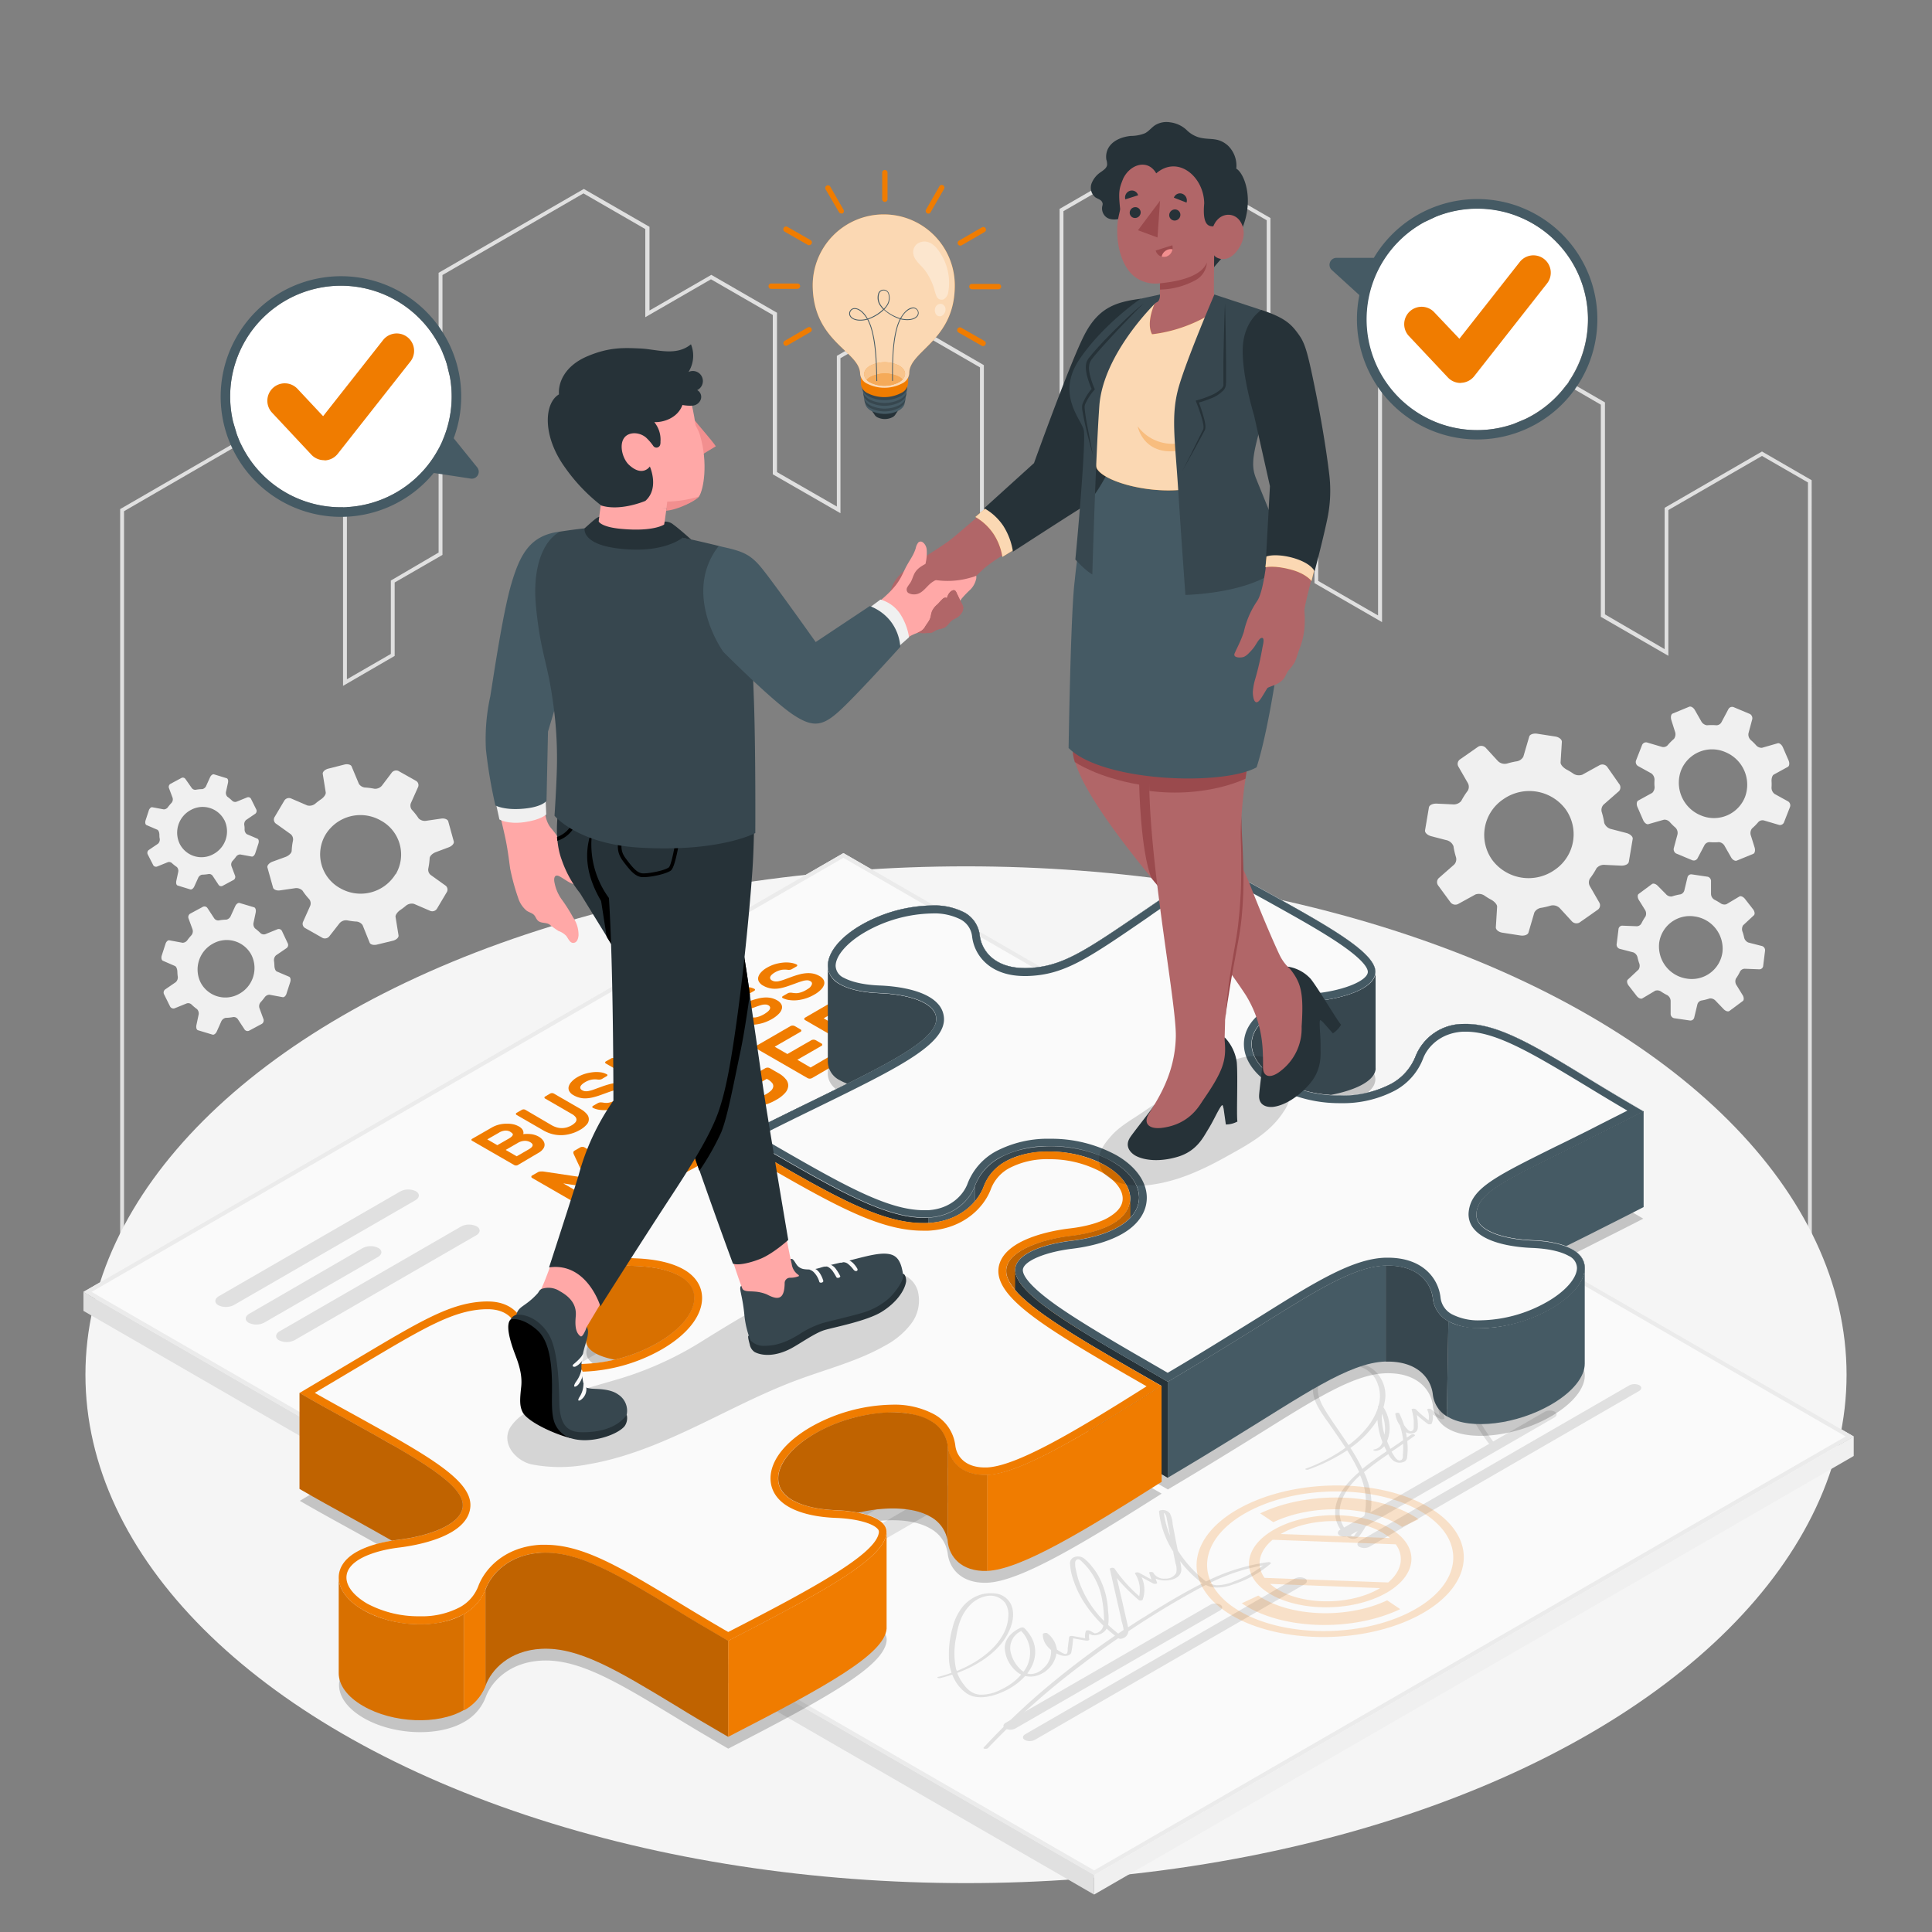 <?xml version="1.0" encoding="UTF-8"?> <svg xmlns="http://www.w3.org/2000/svg" viewBox="0 0 500 500"><rect x="0" y="0" width="500" height="500" fill="#808080" stroke="none"/><g id="freepik--City--inject-21"><g id="freepik--city--inject-21"><path d="M468.9,333.75H31.1v-202L64.56,112.4,89.78,127v48.8l11.37-6.56v-19L113.51,143V70.6l37.58-21.7,17,9.8V80.36l16-9.23,17,9.81v41.24l15.49,8.91v-39l17-9.8L254.62,94.5v47l19.6-11.32V54.06l25.22-14.57,29.35,16.94V118.2l12.36,7.14v25l15.49,8.94v-85l21.1-12.18L403,76.69V97l12.36,7.14V159L430.81,168V131.42L456,116.85l12.86,7.43Zm-436.8-1H467.9V124.86L456,118l-24.23,14v37.72l-17.48-10.09V104.73L402,97.59V77.27l-24.23-14-20.1,11.61V161l-17.49-10.09v-25l-12.36-7.14V57L299.44,40.65l-24.22,14v76.14l-21.6,12.47V95.08L233.51,83.47l-16,9.23v40.12L200,122.75V81.51l-16-9.23-17,9.81V59.28l-16-9.23L114.51,71.18v72.43l-12.37,7.14v19L88.78,177.5v-50l-24.22-14L32.1,132.3Z" style="fill:#e0e0e0"></path></g></g><g id="freepik--Floor--inject-21"><ellipse id="freepik--floor--inject-21" cx="250" cy="355.78" rx="227.89" ry="131.57" style="fill:#f5f5f5"></ellipse></g><g id="freepik--Document--inject-21"><g id="freepik--Contract--inject-21"><g id="freepik--Sheet--inject-21"><polygon points="283.16 485.26 283.15 490.31 479.74 376.81 479.74 371.76 283.16 485.26" style="fill:#f0f0f0"></polygon><polygon points="479.74 371.76 218.26 220.79 21.6 334.35 283.16 485.26 479.74 371.76" style="fill:#fafafa"></polygon><path d="M218.26,222,477.65,371.76,283.16,484.05,23.7,334.34,218.26,222m0-1.21L21.6,334.34,283.16,485.26l196.58-113.5-261.48-151Z" style="fill:#ebebeb"></path><polygon points="283.16 485.26 21.6 334.35 21.6 339.26 283.15 490.31 283.16 485.36 283.16 485.26" style="fill:#e0e0e0"></polygon><g id="freepik--Text--inject-21"><path d="M103.56,308.36,56.64,335.45c-1.16.67-1.21,1.72-.13,2.35a4.51,4.51,0,0,0,4.06-.08l46.92-27.09c1.16-.67,1.22-1.72.13-2.34A4.48,4.48,0,0,0,103.56,308.36Z" style="fill:#e0e0e0"></path><path d="M119.29,317.44,72.37,344.53c-1.16.67-1.22,1.72-.13,2.35a4.51,4.51,0,0,0,4.06-.08l46.92-27.09c1.16-.67,1.22-1.72.13-2.34A4.47,4.47,0,0,0,119.29,317.44Z" style="fill:#e0e0e0"></path><path d="M93.86,323,64.5,340c-1.15.67-1.21,1.72-.13,2.34a4.47,4.47,0,0,0,4.06-.07l29.36-16.95c1.16-.67,1.22-1.72.13-2.34A4.48,4.48,0,0,0,93.86,323Z" style="fill:#e0e0e0"></path></g><g id="freepik--text--inject-21"><path d="M256.7,268.56,103.36,357.09c-1.15.67-1.21,1.72-.13,2.35a4.51,4.51,0,0,0,4.06-.08l153.34-88.53c1.16-.67,1.22-1.72.13-2.34A4.47,4.47,0,0,0,256.7,268.56Z" style="fill:#e0e0e0"></path><path d="M264.56,273.1,111.23,361.63c-1.16.67-1.22,1.72-.13,2.34a4.48,4.48,0,0,0,4.06-.07l153.33-88.53c1.16-.67,1.22-1.72.13-2.34A4.48,4.48,0,0,0,264.56,273.1Z" style="fill:#e0e0e0"></path><path d="M272.43,277.64,119.09,366.17c-1.16.67-1.22,1.72-.13,2.34a4.47,4.47,0,0,0,4.06-.07l153.34-88.53c1.15-.67,1.21-1.72.13-2.34A4.47,4.47,0,0,0,272.43,277.64Z" style="fill:#e0e0e0"></path><path d="M280.29,282.18,127,370.71c-1.15.67-1.21,1.72-.13,2.35a4.51,4.51,0,0,0,4.06-.08l153.34-88.53c1.16-.67,1.22-1.72.13-2.34A4.47,4.47,0,0,0,280.29,282.18Z" style="fill:#e0e0e0"></path></g><g id="freepik--text--inject-21"><path d="M296.16,291.35,142.83,379.87c-1.16.67-1.22,1.72-.13,2.35a4.48,4.48,0,0,0,4.06-.08l153.33-88.52c1.16-.67,1.22-1.72.13-2.35A4.48,4.48,0,0,0,296.16,291.35Z" style="fill:#e0e0e0"></path><path d="M304,295.89,150.69,384.41c-1.16.67-1.22,1.72-.13,2.35a4.48,4.48,0,0,0,4.06-.08L308,298.16c1.16-.67,1.21-1.72.13-2.35A4.48,4.48,0,0,0,304,295.89Z" style="fill:#e0e0e0"></path><path d="M311.89,300.43,158.55,389c-1.15.67-1.21,1.72-.13,2.35a4.5,4.5,0,0,0,4.07-.08L315.82,302.7C317,302,317,301,316,300.35A4.48,4.48,0,0,0,311.89,300.43Z" style="fill:#e0e0e0"></path><path d="M319.75,305,166.42,393.49c-1.16.67-1.22,1.72-.13,2.35a4.48,4.48,0,0,0,4.06-.08l153.33-88.52c1.16-.67,1.22-1.72.13-2.35A4.48,4.48,0,0,0,319.75,305Z" style="fill:#e0e0e0"></path></g><path d="M335.63,314.13,182.29,402.66c-1.16.67-1.21,1.72-.13,2.34a4.47,4.47,0,0,0,4.06-.07L339.56,316.4c1.16-.67,1.21-1.72.13-2.34A4.47,4.47,0,0,0,335.63,314.13Z" style="fill:#e0e0e0"></path><path d="M343.49,318.67,190.15,407.2c-1.15.67-1.21,1.72-.13,2.34a4.5,4.5,0,0,0,4.07-.07l153.33-88.53c1.16-.67,1.22-1.72.13-2.34A4.48,4.48,0,0,0,343.49,318.67Z" style="fill:#e0e0e0"></path><path d="M280.29,364.22l-82.21,47.43c-1.15.67-1.21,1.72-.13,2.35a4.53,4.53,0,0,0,4.07-.08l82.2-47.43c1.16-.66,1.22-1.71.13-2.34A4.51,4.51,0,0,0,280.29,364.22Z" style="fill:#e0e0e0"></path><path d="M267.87,450.24,337.63,410c.74-.43.78-1.1.08-1.51a2.89,2.89,0,0,0-2.61.05l-69.76,40.27c-.75.43-.79,1.11-.09,1.51A2.88,2.88,0,0,0,267.87,450.24Z" style="fill:#e0e0e0"></path><path d="M262.81,447.31l52.91-30.52c.74-.43.78-1.11.08-1.51a2.86,2.86,0,0,0-2.61.05l-52.91,30.52c-.75.43-.79,1.11-.09,1.51A2.92,2.92,0,0,0,262.81,447.31Z" style="fill:#e0e0e0"></path><path d="M354.41,400.3,424.17,360c.75-.43.78-1.1.09-1.51a2.92,2.92,0,0,0-2.62.05l-69.76,40.27c-.74.43-.78,1.11-.08,1.51A2.86,2.86,0,0,0,354.41,400.3Z" style="fill:#e0e0e0"></path><path d="M349.35,397.37l52.91-30.52c.75-.43.78-1.11.09-1.51a2.88,2.88,0,0,0-2.62.05l-52.91,30.52c-.74.43-.78,1.11-.08,1.51A2.89,2.89,0,0,0,349.35,397.37Z" style="fill:#e0e0e0"></path></g><path d="M328.21,404.28a51.5,51.5,0,0,0-16.08,5c-.38-.26-.72-.53-1-.79a31.56,31.56,0,0,1-6.32-7.23c-.06-.31-.13-.63-.19-.94l-1.14-5.87a6.73,6.73,0,0,0-.71-2.77,2.28,2.28,0,0,0-2.32-.83c-.2,0-.51.15-.5.29a23.53,23.53,0,0,0,3.69,10.41l0,.16c.2,1,.39,1.92.58,2.87a4.53,4.53,0,0,1,.17,2.52,3.07,3.07,0,0,1-2.85,1.44,3.14,3.14,0,0,1-3.05-1.5c-.12-.31-1.19-.27-1.09,0,.23.58.4,1.15.58,1.73l-3.22-1.76c-.33-.18-1.18-.07-1,.25a7.74,7.74,0,0,1,1.06,5.83,38.14,38.14,0,0,1-6.39-7.15c-.22-.33-1.28-.23-1.19.15.67,3,1.38,6.08,2.07,9.12.35,1.51.69,3,1,4.51a11.35,11.35,0,0,1,.48,2.11l-1.41.94c-.91-.73-1.79-1.48-2.6-2.25a10.89,10.89,0,0,0,0-3.37,20.71,20.71,0,0,0-2.74-9.71,17.78,17.78,0,0,0-1.54-2.15,11.39,11.39,0,0,0-2.09-2.07,2.68,2.68,0,0,0-2.5-.19,1.64,1.64,0,0,0-1,1.56,16.25,16.25,0,0,0,1.06,4.83,25,25,0,0,0,2.29,4.8,32.72,32.72,0,0,0,5.28,6.48,2.44,2.44,0,0,1-2.23,2L282,422c-.31-.15-1-.09-1,.17a4.29,4.29,0,0,0-.17,1.81l-3.31-.6c-.29-.05-.79.06-.82.26l-.38,2.92c0,.24.07,1.39-.43,1.48s-1.32-.48-1.6-.64-.52-.33-.76-.5a6.44,6.44,0,0,0-2.44-4.18c-.3-.26-1.21-.08-1.21.23A4.73,4.73,0,0,0,271,426a8.54,8.54,0,0,0,1,1,5.6,5.6,0,0,1-2,4.75,4.62,4.62,0,0,1-3.29,1.49,3.36,3.36,0,0,1-.85-.15c2.42-3.14,2.77-6.83.68-10a10.71,10.71,0,0,0-1.42-1.72,1,1,0,0,0-1-.1c-2.72,1.24-4.05,3.18-4.1,5.15a8.49,8.49,0,0,0,2.66,5.8,6.05,6.05,0,0,0,1.6,1.16,13.08,13.08,0,0,1-1.33,1.36,16.41,16.41,0,0,1-4,2.57,10.71,10.71,0,0,1-5.41,1.26c-2.39-.21-3.65-1.95-4.48-3.1a10.67,10.67,0,0,1-1.33-2.51c6.19-2.3,10.85-5.92,13-10,1.3-2.42,2.05-5.32.89-7.81a5.13,5.13,0,0,0-4.29-2.78,9,9,0,0,0-5.35,1.09,9.87,9.87,0,0,0-3.52,3.29,13.91,13.91,0,0,0-1.94,4.49,25.36,25.36,0,0,0-.87,8.94,12.54,12.54,0,0,0,.61,2.72l-.83.3c-.86.29-1.75.55-2.67.79-.49.13.17.4.53.31,1.08-.27,2.13-.57,3.15-.91a9.41,9.41,0,0,0,.41.93,10.18,10.18,0,0,0,3.29,3.9c3.28,2.26,8.38.33,11.15-1.26a16,16,0,0,0,4-3.19l.14,0a6,6,0,0,0,4-.55,7.25,7.25,0,0,0,3.88-4.75,5.39,5.39,0,0,0,.08-.56,7.39,7.39,0,0,0,1,.43c1.25.44,2.65.18,2.86-.7a26.46,26.46,0,0,0,.47-3.64l3.37.6c.35.06.86-.08.81-.32a4,4,0,0,1,0-1.46,4.28,4.28,0,0,0,.79.34,3,3,0,0,0,1.43-.07,3.55,3.55,0,0,0,2.09-1.31,3.14,3.14,0,0,0,.18-.31c.69.63,1.42,1.24,2.18,1.84a217.72,217.72,0,0,0-20.75,16,180.74,180.74,0,0,0-13.24,12.95c-.33.35.82.45,1.09.16A193.55,193.55,0,0,1,280,430.77c3-2.31,6.16-4.57,9.38-6.79l.07,0a1.08,1.08,0,0,0,1,.05,2.13,2.13,0,0,0,1.58-1.86c5.44-3.64,11.15-7.15,17.15-10.46.93-.52,1.9-1,2.87-1.52a7,7,0,0,0,2.25.64,11.12,11.12,0,0,0,4.65-.72,28.12,28.12,0,0,0,9.9-5.45C329.07,404.48,328.64,404.22,328.21,404.28Zm-80.83,27.43a19.68,19.68,0,0,1,.05-7.87c.46-2.86,1.14-5.82,3.55-8.37a7.73,7.73,0,0,1,4.12-2.36,4.85,4.85,0,0,1,5,1.67,5.55,5.55,0,0,1,.84,3.73,10.34,10.34,0,0,1-.88,3.56c-1.85,4.17-6.32,7.91-12.42,10.38C247.52,432.2,247.44,432,247.38,431.71Zm16.63.23a8.75,8.75,0,0,1-2.54-4.83,4.88,4.88,0,0,1,2.82-5,8,8,0,0,1,.6,10.53A6.18,6.18,0,0,1,264,431.94Zm15-23.4a20.28,20.28,0,0,1-.52-2.11,6.48,6.48,0,0,1-.24-2,1.05,1.05,0,0,1,.5-.85c.53-.25,1.09.43,1.34.66A18.1,18.1,0,0,1,281.7,406a17.7,17.7,0,0,1,3.55,8.14,32.53,32.53,0,0,1,.48,4.91c0,.14,0,.29,0,.46A27.23,27.23,0,0,1,279,408.54Zm22.24-17c.59.37.7,1.5.75,1.75l.57,2.88c.08.43.17.86.25,1.29A21.91,21.91,0,0,1,301.22,391.56Zm-5.25,27c-1.37.86-2.71,1.73-4.05,2.61,0-.14-.05-.27-.08-.4-.37-1.63-.75-3.27-1.12-4.9q-.84-3.72-1.71-7.44a47.65,47.65,0,0,0,5.68,5.69c.2.17.91.12,1-.1a7.66,7.66,0,0,0-.27-5.81l3,1.62c.26.14,1.09.12,1-.17s-.26-.74-.38-1.1a6.41,6.41,0,0,0,3.24.44c2.59-.31,3.55-1.65,3.4-3.05-.06-.64-.17-1.27-.29-1.91a28.25,28.25,0,0,0,5.17,5.28,6.22,6.22,0,0,0,.65.45l-.28.13C305.61,412.6,300.72,415.57,296,418.57Zm23.6-9.38a11.52,11.52,0,0,1-4.71,1.09,5.37,5.37,0,0,1-1.91-.51,49.9,49.9,0,0,1,13.91-4.62A26.67,26.67,0,0,1,319.57,409.19Z" style="fill:#e0e0e0"></path><path d="M376.1,350.35c-.18.07-.31.2-.3.32a43.64,43.64,0,0,0,4,13.74c-1.19.3-2.73.25-3.46-.44-.21-.2-1-.22-1.08.07s-.12.58-.19.88l-2-1.22c-.26-.15-1.07-.12-1,.17l.51,2.44a11,11,0,0,1-2.2-1.59c-.26-.26-1.19-.17-1,.17a4.08,4.08,0,0,1,.34,2.69,31.57,31.57,0,0,1-3.33-2.87c-.2-.21-1.15-.21-1.05.11a14.25,14.25,0,0,1,.53,2.8c0,.41,0,.82,0,1.24s.1,1-.32,1.38c-.64.57-1.39-.44-1.64-.73a6.26,6.26,0,0,1-.56-.74,22.58,22.58,0,0,0-1.18-2.92h0s0,0,0-.06c-.13-.28-1.1-.16-1.07.12a6.71,6.71,0,0,0,1.21,3,19.64,19.64,0,0,1,.82,3.81c-1.07.74-2.17,1.49-3.27,2.23a1.09,1.09,0,0,0-.08-.15c-.3-.6-.56-1.21-.8-1.83a9.65,9.65,0,0,0,.65-2.91,10.12,10.12,0,0,0-1.6-5.87,12.35,12.35,0,0,0,.48-2.39,8.49,8.49,0,0,0-1.18-5.1,7.62,7.62,0,0,0-5.8-3.86c-5.91-.84-10.74,2.4-11.54,5.49-1,3.72,2.15,7.47,4.47,10.83,1.26,1.84,2.56,3.67,3.76,5.52a42.82,42.82,0,0,1-6.08,3.62,44.26,44.26,0,0,1-4.24,1.8c-.38.13.31.35.61.25a47,47,0,0,0,10.14-5,44.24,44.24,0,0,1,3.1,5.6c-3.39,2.94-5.89,6.12-6.19,9.82a7.64,7.64,0,0,0,1.17,4.77c.49.77,2.26,3.48,4.42,2.49a2.53,2.53,0,0,0,1-1,12.46,12.46,0,0,0,.86-1.28,13,13,0,0,0,1.14-2.43,13.64,13.64,0,0,0,.74-5.27A19.8,19.8,0,0,0,353,381a76.4,76.4,0,0,1,6.31-4.67,4.57,4.57,0,0,0,1.43,1.79,2.75,2.75,0,0,0,2.85.07,1.52,1.52,0,0,0,.58-1.19c.06-.46.1-.93.12-1.4a18.25,18.25,0,0,0-.09-2.66c.63-.44,1.27-.88,1.88-1.34.45-.34-.57-.55-.94-.28s-.7.49-1.05.74c-.07-.47-.15-.94-.25-1.41a2.5,2.5,0,0,0,1.67.31c1.63-.26,1.43-1.64,1.43-2.38a14,14,0,0,0-.27-2.4,35.68,35.68,0,0,0,2.86,2.33c.22.16.89.13,1-.1a4.3,4.3,0,0,0,.24-2.34,14.92,14.92,0,0,0,2.14,1.19c.27.12,1,0,.91-.22l-.48-2.3,1.7,1c.23.14.94.14,1-.1s.14-.57.2-.85A7,7,0,0,0,380,365a51.18,51.18,0,0,0,2.56,4.6,58,58,0,0,0,3.69,5.18c.31.39,1.6.09,1.29-.3a53.16,53.16,0,0,1-6.3-9.86,3.94,3.94,0,0,0,2.49-3.48,12.13,12.13,0,0,0-2.86-8.84C380.12,351.36,378.43,349.47,376.1,350.35ZM353.2,391.8a13.23,13.23,0,0,1-2.38,5.14c-.11.14-.24.46-.44.56s-.17.09-.45,0a1.39,1.39,0,0,1-.34-.2,5.92,5.92,0,0,1-1.09-1.09,7.88,7.88,0,0,1-1.36-2.34c-1.22-3.3.15-6.81,2.65-9.8a24.68,24.68,0,0,1,2.21-2.26A16.81,16.81,0,0,1,353.2,391.8Zm5.25-22.2a8.78,8.78,0,0,1-.15,1.69c-.14-.47-.26-1-.36-1.43a17.48,17.48,0,0,1-.33-4A9.59,9.59,0,0,1,358.45,369.6Zm-15.18-4.13c-2.07-3.29-3.9-7.36.38-10.36a10.52,10.52,0,0,1,7.75-1.55,7,7,0,0,1,5.19,4.72,8.67,8.67,0,0,1,.17,5.51c-.07,0-.12.08-.13.13s0,.26,0,.38a16.36,16.36,0,0,1-2.35,4.51A25.18,25.18,0,0,1,349,374C347.15,371.16,345.08,368.33,343.27,365.47Zm6.22,9.24a24.84,24.84,0,0,0,7-7.26,18.27,18.27,0,0,0,1.29,5.74,2.57,2.57,0,0,1-2.11,1.91c-.61.11,0,.45.47.38a3.09,3.09,0,0,0,2.09-1.21c.2.43.42.86.65,1.29-2.19,1.5-4.36,3-6.3,4.6A48.25,48.25,0,0,0,349.49,374.71Zm13.58,1.73c0,.36.07,1-.34,1.34-.7.51-1.31-.14-1.59-.51a10.71,10.71,0,0,1-1-1.58c.85-.57,1.7-1.14,2.53-1.72l.44-.31A19.85,19.85,0,0,1,363.07,376.44ZM379,352a12.36,12.36,0,0,1,1.5,1.88,11.8,11.8,0,0,1,1.71,4.28,7.92,7.92,0,0,1-.09,4.37,2.93,2.93,0,0,1-1.16,1.4,43.22,43.22,0,0,1-2.82-7.88,37.49,37.49,0,0,1-.9-5.22C377.93,350.86,378.76,351.75,379,352Z" style="fill:#e0e0e0"></path><path d="M396.49,361.94c-.85,1-1.12,2.21-2.9,2.84a4.66,4.66,0,0,1-2.21.24h0a3.05,3.05,0,0,0-1.18-2.23,1.82,1.82,0,0,0-2.06,0c-.55.48.07,1.2.5,1.64a3.68,3.68,0,0,0,1.64.93,2.67,2.67,0,0,1-.25,1.2c-.05.12-.73,1.25-1,1.15s-.79.08-.42.24c1.59.68,2.57-1.47,2.72-2a2.32,2.32,0,0,0,.07-.38,7,7,0,0,0,2.34-.19c2.16-.54,3.59-2.07,3.79-3.38C397.5,361.74,396.66,361.75,396.49,361.94Zm-7.1,1.82c-.05-.08-.4-.75-.22-.73,0,0,.24.31.26.33s.19.23.28.34a3,3,0,0,1,.4.8A3.12,3.12,0,0,1,389.39,363.76Z" style="fill:#e0e0e0"></path><path d="M392.71,358.19c-.32.18.35.4.61.25S393,358,392.71,358.19Z" style="fill:#e0e0e0"></path><path d="M325.65,412.93l-4.28,2c10,6.85,28.36,7.53,41,1.51L359,414.16C348.71,419.05,333.76,418.5,325.65,412.93Zm5.56-17.84c-9.1,4.34-10.64,11.89-3.45,16.83s20.44,5.43,29.54,1.09,10.64-11.89,3.44-16.83S340.3,390.75,331.21,395.09Zm24.39,16.76c-7.91,3.78-19.44,3.35-25.7-1a11.61,11.61,0,0,1-1.2-.94L357.16,411A17.56,17.56,0,0,1,355.6,411.85Zm3.66-2.31-32-1.19c-2.26-3.17-1.47-6.9,2.09-9.86l31.88,1.18C363.51,402.84,362.78,406.57,359.26,409.54ZM331.45,397c.46-.27.94-.52,1.45-.77,7.91-3.78,19.44-3.35,25.7.95a13.15,13.15,0,0,1,1.12.86Zm-14.33,20c11.83,8.13,33.63,8.93,48.59,1.79s17.5-19.56,5.67-27.69-33.63-8.93-48.59-1.79S305.29,408.87,317.12,417Zm52.12-24.88c10.9,7.49,8.56,18.93-5.22,25.51s-33.86,5.84-44.76-1.65-8.56-18.93,5.22-25.51S358.34,384.64,369.24,392.12Zm-39.7,1.82c10.26-4.89,25.2-4.34,33.32,1.23l4.27-2c-10-6.85-28.36-7.53-41-1.51Z" style="fill:#F07C00;opacity:0.2"></path><path d="M151.32,304.78l-2.89-6.19a3.16,3.16,0,0,1-.05-.35c0-.17.1-.33.38-.49l1.4-.81a1.19,1.19,0,0,1,.56-.13,1.15,1.15,0,0,1,.55.13l13.33,7.7a.36.36,0,0,1,.22.32.37.37,0,0,1-.22.32l-1.67,1a1.19,1.19,0,0,1-1.12,0l-8.06-4.65,2,4.23a.81.81,0,0,1,0,.36c0,.14-.11.26-.3.37l-1.07.62a1.44,1.44,0,0,1-.65.18,5.78,5.78,0,0,1-.63,0l-7.32-1.13,8.06,4.65a.39.39,0,0,1,.23.32.37.37,0,0,1-.23.32l-1.67,1a1.08,1.08,0,0,1-.56.13,1,1,0,0,1-.55-.13l-13.33-7.69a.35.35,0,0,1,0-.65l1.41-.81a1.59,1.59,0,0,1,.83-.22l.61,0Z" style="fill:#F07C00"></path><path d="M175.41,296.06a1.15,1.15,0,0,1,.55-.13,1.19,1.19,0,0,1,.56.13l1.46.85a.36.36,0,0,1,.23.32.38.38,0,0,1-.23.32l-9,5.23a1.08,1.08,0,0,1-.56.13,1,1,0,0,1-.55-.13l-13.33-7.69a.34.34,0,0,1,0-.65l8.89-5.13a1.08,1.08,0,0,1,.56-.13,1,1,0,0,1,.55.13l1.47.85a.37.37,0,0,1,.23.32.39.39,0,0,1-.23.32l-6.66,3.85,3.28,1.89,6.2-3.59a1.22,1.22,0,0,1,.56-.13,1.19,1.19,0,0,1,.56.13l1.46.85a.38.38,0,0,1,.23.32.37.37,0,0,1-.23.32L165.15,298l3.43,2Z" style="fill:#F07C00"></path><path d="M172.54,284a11,11,0,0,1,5.11-1.57,8.65,8.65,0,0,1,4.67,1.15,3.9,3.9,0,0,1,1.87,1.88,2.09,2.09,0,0,1-.45,2.08l7.94,1.3a.9.9,0,0,1,.29.09.29.29,0,0,1,0,.53l-1.76,1a1.57,1.57,0,0,1-.8.24,3.69,3.69,0,0,1-.64-.05l-7.51-1.21-2.74,1.58,4.81,2.77a.38.38,0,0,1,.22.33.37.37,0,0,1-.23.32l-1.67,1a1,1,0,0,1-.55.13,1.08,1.08,0,0,1-.56-.13l-13.32-7.69a.38.38,0,0,1-.23-.32.37.37,0,0,1,.23-.32Zm3.4,5.54,3-1.73a3.4,3.4,0,0,0,1.47-1.32c.19-.43-.1-.86-.87-1.31a3.43,3.43,0,0,0-2.25-.49,6.87,6.87,0,0,0-2.27.86l-3,1.73Z" style="fill:#F07C00"></path><path d="M185.31,282.82a6.23,6.23,0,0,1-1.81-1.57,2.61,2.61,0,0,1-.56-1.7,3.12,3.12,0,0,1,.8-1.77A8.44,8.44,0,0,1,186,276a13.21,13.21,0,0,1,3.42-1.44,13.72,13.72,0,0,1,3-.43,9.33,9.33,0,0,1,2.31.21,8.61,8.61,0,0,1,1.49.49c.18.09.26.2.24.32a.43.43,0,0,1-.24.33l-1.67,1a1.06,1.06,0,0,1-.48.14,1.94,1.94,0,0,1-.43,0l-.58-.08a5.82,5.82,0,0,0-1.13,0,10.23,10.23,0,0,0-1.54.27,7.06,7.06,0,0,0-1.78.76c-1,.59-1.58,1.23-1.64,1.91s.35,1.3,1.24,1.86c.5.32,1.05.65,1.64,1s1.17.66,1.73.94a6.51,6.51,0,0,0,3.47.87,7.12,7.12,0,0,0,3.25-1,6.12,6.12,0,0,0,1.24-.9,1.83,1.83,0,0,0,.56-.95,1.23,1.23,0,0,0-.25-1,4,4,0,0,0-1.24-1l-.17-.1-2.51,1.46a1.19,1.19,0,0,1-.56.13,1.22,1.22,0,0,1-.56-.13l-1.46-.85a.38.38,0,0,1-.23-.32.37.37,0,0,1,.23-.32l4.74-2.74a1.27,1.27,0,0,1,1.12,0l2.27,1.31a6.39,6.39,0,0,1,1.88,1.54A2.56,2.56,0,0,1,204,281a3.08,3.08,0,0,1-.78,1.81,8.46,8.46,0,0,1-2.32,1.82,13.25,13.25,0,0,1-3.14,1.34,12.3,12.3,0,0,1-3.07.44,11.25,11.25,0,0,1-3-.36,12.1,12.1,0,0,1-2.72-1.06l-.9-.48c-.32-.18-.65-.36-1-.56l-1-.56Z" style="fill:#F07C00"></path><path d="M216.55,272.31a1.1,1.1,0,0,1,.56-.13,1.08,1.08,0,0,1,.56.13l1.46.84a.39.39,0,0,1,.23.32.37.37,0,0,1-.23.32l-9,5.23a1.27,1.27,0,0,1-1.12,0l-13.32-7.69a.38.38,0,0,1-.23-.32.37.37,0,0,1,.23-.32l8.89-5.14a1.19,1.19,0,0,1,.56-.13,1.15,1.15,0,0,1,.55.13l1.47.85a.37.37,0,0,1,.22.32.36.36,0,0,1-.22.32l-6.67,3.85,3.28,1.89,6.21-3.58a1.27,1.27,0,0,1,1.12,0l1.46.84a.34.34,0,0,1,0,.65l-6.21,3.58,3.43,2Z" style="fill:#F07C00"></path><path d="M213.69,260.27a10.84,10.84,0,0,1,5.11-1.58,8.59,8.59,0,0,1,4.66,1.15,4,4,0,0,1,1.88,1.88,2.08,2.08,0,0,1-.45,2.08l7.94,1.3a1,1,0,0,1,.28.1.3.3,0,0,1,.19.26.31.31,0,0,1-.18.26l-1.76,1a1.57,1.57,0,0,1-.8.24,2.85,2.85,0,0,1-.64-.05l-7.51-1.21-2.74,1.58,4.8,2.78a.35.35,0,0,1,.23.32.38.38,0,0,1-.23.32l-1.67,1a1.15,1.15,0,0,1-.55.13,1.19,1.19,0,0,1-.56-.13L208.36,264a.36.36,0,0,1-.22-.32.37.37,0,0,1,.22-.32Zm3.4,5.53,3-1.72a3.43,3.43,0,0,0,1.46-1.32c.2-.43-.09-.87-.86-1.31a3.32,3.32,0,0,0-2.25-.49,6.66,6.66,0,0,0-2.27.86l-3,1.72Z" style="fill:#F07C00"></path><path d="M134,301.52a.79.79,0,0,1-.45.11.85.85,0,0,1-.46-.11l-10.9-6.29A.31.31,0,0,1,122,295a.32.32,0,0,1,.18-.27l5-2.87a7.24,7.24,0,0,1,2.13-.85,8.34,8.34,0,0,1,2-.2A7.48,7.48,0,0,1,133,291a5.56,5.56,0,0,1,1.28.52,2.78,2.78,0,0,1,.77.6,1.62,1.62,0,0,1,.34.58,1.29,1.29,0,0,1,.08.49,1.07,1.07,0,0,1-.06.32,9.38,9.38,0,0,1,2,0,5.33,5.33,0,0,1,2.08.69,3.62,3.62,0,0,1,1,.88,1.94,1.94,0,0,1,.44,1.05,1.71,1.71,0,0,1-.32,1.13,3.59,3.59,0,0,1-1.26,1.1Zm-1.9-8.6a2.39,2.39,0,0,0-1.38-.32,3.55,3.55,0,0,0-1.61.55l-3,1.72,2.6,1.5,3-1.72c.58-.34.9-.65,1-.93S132.48,293.17,132.06,292.92Zm1.62,6.33,3.12-1.8c.62-.36.94-.69,1-1s-.18-.6-.61-.85a2.79,2.79,0,0,0-1.49-.35,3.72,3.72,0,0,0-1.75.55l-3.12,1.8Z" style="fill:#F07C00"></path><path d="M142.4,283a.92.92,0,0,1,.46-.1.88.88,0,0,1,.45.1l6.92,4a5.66,5.66,0,0,1,1.59,1.26,2,2,0,0,1,0,2.79,6.37,6.37,0,0,1-1.78,1.4,10,10,0,0,1-2.45,1,9.37,9.37,0,0,1-2.44.33,8.84,8.84,0,0,1-2.36-.32,9.63,9.63,0,0,1-2.18-.92l-6.92-4a.32.32,0,0,1-.18-.27.31.31,0,0,1,.18-.26l1.37-.79a.89.89,0,0,1,.46-.11.88.88,0,0,1,.45.11l6.83,4a6.05,6.05,0,0,0,1.37.57,4.68,4.68,0,0,0,1.32.16,4.88,4.88,0,0,0,1.27-.2,6.1,6.1,0,0,0,1.17-.51,4.24,4.24,0,0,0,.9-.69,1.23,1.23,0,0,0,.36-.73,1.12,1.12,0,0,0-.27-.77,3.28,3.28,0,0,0-1-.79l-6.83-3.95a.28.28,0,0,1,0-.53Z" style="fill:#F07C00"></path><path d="M149.28,278.85a10,10,0,0,1,2.3-1,11.65,11.65,0,0,1,2.19-.39,8.15,8.15,0,0,1,1.88.08A4.88,4.88,0,0,1,157,278c.15.07.22.16.2.26a.32.32,0,0,1-.2.26l-1.18.69a1.23,1.23,0,0,1-.54.18,2.71,2.71,0,0,1-.56,0,5.42,5.42,0,0,0-1.5,0,5.31,5.31,0,0,0-1.84.7,4,4,0,0,0-.74.54,1.79,1.79,0,0,0-.42.55.73.73,0,0,0,0,.52.88.88,0,0,0,.41.43,2,2,0,0,0,.79.27,3.09,3.09,0,0,0,1-.07,8.71,8.71,0,0,0,1.33-.39l1.9-.69a23.59,23.59,0,0,1,2.26-.71,9.38,9.38,0,0,1,1.91-.28,6.26,6.26,0,0,1,1.65.15,5.24,5.24,0,0,1,1.46.58,2.76,2.76,0,0,1,1.07,1,1.55,1.55,0,0,1,.15,1.19,3.16,3.16,0,0,1-.8,1.32,7.83,7.83,0,0,1-1.77,1.33,11.09,11.09,0,0,1-2,.91,11.26,11.26,0,0,1-2.18.5,8.79,8.79,0,0,1-2.11,0,5.54,5.54,0,0,1-1.81-.51c-.14-.08-.21-.16-.2-.27a.36.36,0,0,1,.2-.26l1.18-.68a1.57,1.57,0,0,1,.54-.2,1.81,1.81,0,0,1,.56,0c.23,0,.47.07.73.09a3.47,3.47,0,0,0,.84,0,5.61,5.61,0,0,0,1-.25,7.24,7.24,0,0,0,1.18-.56,7.06,7.06,0,0,0,.9-.61,2.14,2.14,0,0,0,.57-.62.86.86,0,0,0,.14-.58.76.76,0,0,0-.43-.51,1.7,1.7,0,0,0-.85-.21,4.36,4.36,0,0,0-1.12.18c-.43.12-.93.29-1.51.5s-1.25.46-2,.72a17.4,17.4,0,0,1-2,.58,9.06,9.06,0,0,1-1.73.21,5.83,5.83,0,0,1-1.57-.2,5.9,5.9,0,0,1-1.51-.64,2.64,2.64,0,0,1-1.06-1,1.66,1.66,0,0,1-.17-1.17,2.85,2.85,0,0,1,.69-1.23A6,6,0,0,1,149.28,278.85Z" style="fill:#F07C00"></path><path d="M168.6,281.52a.79.79,0,0,1-.45.11.85.85,0,0,1-.46-.11l-10.9-6.29a.31.31,0,0,1-.18-.26.32.32,0,0,1,.18-.27l1.37-.78a.79.79,0,0,1,.45-.11.83.83,0,0,1,.46.11l10.9,6.29c.12.07.19.16.18.26a.3.3,0,0,1-.18.26Z" style="fill:#F07C00"></path><path d="M180.72,274.53a1.16,1.16,0,0,1-.59.16h-.46l-11.74-1.33,6.95,4c.12.08.19.16.19.27a.32.32,0,0,1-.19.26l-1.37.79a.88.88,0,0,1-.45.11,1,1,0,0,1-.46-.11l-10.9-6.29a.32.32,0,0,1-.18-.27.31.31,0,0,1,.18-.26l1.18-.68a1.18,1.18,0,0,1,.59-.17h.46l11.74,1.33-6.95-4a.3.3,0,0,1-.18-.26.31.31,0,0,1,.18-.26l1.37-.79a.88.88,0,0,1,.45-.11.92.92,0,0,1,.46.11l10.9,6.29a.29.29,0,0,1,0,.53Z" style="fill:#F07C00"></path><path d="M190.74,266.31a.92.92,0,0,1,.46-.11.88.88,0,0,1,.45.11l1.2.69c.12.07.19.16.18.26a.3.3,0,0,1-.18.26l-7.41,4.28a.88.88,0,0,1-.45.11.92.92,0,0,1-.46-.11l-10.9-6.29a.29.29,0,0,1,0-.53l7.27-4.2a1.11,1.11,0,0,1,.92,0l1.19.7a.27.27,0,0,1,0,.52l-5.45,3.15,2.68,1.55,5.08-2.93a1,1,0,0,1,.92,0l1.19.69a.27.27,0,0,1,0,.52l-5.08,2.93,2.8,1.62Z" style="fill:#F07C00"></path><path d="M187.47,256.8a9.43,9.43,0,0,1,2.29-1,10.34,10.34,0,0,1,2.19-.39,8.16,8.16,0,0,1,1.88.07,5.13,5.13,0,0,1,1.36.41q.23.11.21.27a.36.36,0,0,1-.2.26l-1.19.68a1.4,1.4,0,0,1-.54.19,3.53,3.53,0,0,1-.55,0,5.13,5.13,0,0,0-1.51,0,5,5,0,0,0-1.83.7,4.67,4.67,0,0,0-.75.53,1.82,1.82,0,0,0-.42.56.65.65,0,0,0,0,.51.78.78,0,0,0,.4.43,2.25,2.25,0,0,0,.8.28,3,3,0,0,0,1-.07,11.82,11.82,0,0,0,1.33-.39l1.91-.69a19.74,19.74,0,0,1,2.26-.71,9.25,9.25,0,0,1,1.9-.29,6.26,6.26,0,0,1,1.65.15,5.57,5.57,0,0,1,1.46.58,2.76,2.76,0,0,1,1.07,1,1.57,1.57,0,0,1,.15,1.2,3,3,0,0,1-.8,1.31,7.84,7.84,0,0,1-1.77,1.34,12,12,0,0,1-2,.91,11.53,11.53,0,0,1-2.19.5,9.33,9.33,0,0,1-2.11,0,5.32,5.32,0,0,1-1.8-.52c-.15-.07-.22-.16-.21-.26a.39.39,0,0,1,.21-.27l1.18-.68a1.4,1.4,0,0,1,.54-.19,1.74,1.74,0,0,1,.55,0c.23,0,.47.07.73.09a4.91,4.91,0,0,0,.84,0,5.49,5.49,0,0,0,1-.26,7.12,7.12,0,0,0,1.18-.55,7.41,7.41,0,0,0,.9-.61,2.34,2.34,0,0,0,.58-.62.88.88,0,0,0,.13-.59.77.77,0,0,0-.43-.5,1.59,1.59,0,0,0-.84-.21,3.81,3.81,0,0,0-1.12.17c-.44.13-.94.29-1.51.51l-2,.72a17.24,17.24,0,0,1-2,.57,7.63,7.63,0,0,1-1.73.21A6.17,6.17,0,0,1,188,262a6.51,6.51,0,0,1-1.51-.64,2.68,2.68,0,0,1-1.07-1,1.66,1.66,0,0,1-.17-1.17A2.8,2.8,0,0,1,186,258,6.08,6.08,0,0,1,187.47,256.8Z" style="fill:#F07C00"></path><path d="M198.4,250.49a9.77,9.77,0,0,1,2.3-1,11.51,11.51,0,0,1,2.19-.39,8.06,8.06,0,0,1,1.87.08,5.33,5.33,0,0,1,1.37.41c.14.07.21.16.2.26a.35.35,0,0,1-.2.27l-1.18.68a1.23,1.23,0,0,1-.54.18,2.15,2.15,0,0,1-.56,0,5.84,5.84,0,0,0-1.5,0,5.52,5.52,0,0,0-1.84.7,4,4,0,0,0-.74.54,1.58,1.58,0,0,0-.42.56.7.7,0,0,0,0,.51.8.8,0,0,0,.41.43,2,2,0,0,0,.79.27,3,3,0,0,0,1-.06,11.91,11.91,0,0,0,1.34-.39l1.9-.7a22.74,22.74,0,0,1,2.26-.71,9.28,9.28,0,0,1,1.91-.28,6.22,6.22,0,0,1,1.64.15,5.43,5.43,0,0,1,1.46.58,2.73,2.73,0,0,1,1.08,1,1.67,1.67,0,0,1,.15,1.2,3.17,3.17,0,0,1-.81,1.31,7.4,7.4,0,0,1-1.77,1.33,10.37,10.37,0,0,1-2,.91,10.72,10.72,0,0,1-2.18.5,8.3,8.3,0,0,1-2.11,0,5.31,5.31,0,0,1-1.81-.51c-.15-.07-.21-.16-.2-.27a.36.36,0,0,1,.2-.26l1.18-.68a1.26,1.26,0,0,1,.54-.19,2.15,2.15,0,0,1,.56,0,7.07,7.07,0,0,0,.72.09,3.58,3.58,0,0,0,.85,0,5.52,5.52,0,0,0,1-.25,6.19,6.19,0,0,0,1.18-.56,7.17,7.17,0,0,0,.91-.6A2.48,2.48,0,0,0,210,255a.92.92,0,0,0,.14-.58.75.75,0,0,0-.43-.5,1.61,1.61,0,0,0-.85-.22,4.3,4.3,0,0,0-1.12.18c-.43.12-.94.29-1.51.5s-1.25.46-2,.72a16.69,16.69,0,0,1-1.95.58,7.77,7.77,0,0,1-1.73.21,5.78,5.78,0,0,1-1.57-.2,6.07,6.07,0,0,1-1.51-.63,2.66,2.66,0,0,1-1.06-1,1.6,1.6,0,0,1-.17-1.17,2.77,2.77,0,0,1,.69-1.22A5.84,5.84,0,0,1,198.4,250.49Z" style="fill:#F07C00"></path></g></g><g id="freepik--Gears--inject-21"><g id="freepik--gear-icons--inject-21"><path id="freepik--Gear--inject-21" d="M115.36,229.23l-3.92-2.81a1.75,1.75,0,0,1-.59-1.67,17.94,17.94,0,0,0,.34-2.61c0-.57.72-1.28,1.58-1.6l3.36-1.26c.87-.32,1.45-1,1.31-1.51L116,212.55c-.14-.51-1-.83-1.8-.7l-3.79.55a2.29,2.29,0,0,1-2.06-.59,17.16,17.16,0,0,0-1.77-2.25,1.77,1.77,0,0,1-.2-1.81l1.79-4a1.28,1.28,0,0,0-.46-1.64l-4.62-2.6a1.47,1.47,0,0,0-1.78.55l-2.46,3.25a2.25,2.25,0,0,1-2,.81,16.46,16.46,0,0,0-2.19-.3,2.17,2.17,0,0,1-1.77-.94L91,198.36c-.19-.49-1.06-.71-1.93-.48l-4.12,1.05c-.87.22-1.51.84-1.42,1.37l.77,4.77c.08.53-.51,1.31-1.25,1.81-.46.31-.9.64-1.33,1a2.38,2.38,0,0,1-2.19.57l-4.27-1.84a1.42,1.42,0,0,0-1.71.64l-2.44,4.12a1.31,1.31,0,0,0,.2,1.71l3.92,2.8a1.76,1.76,0,0,1,.59,1.68,16.64,16.64,0,0,0-.33,2.61c0,.57-.72,1.28-1.59,1.6L70.52,223c-.86.32-1.45,1-1.31,1.51l1.46,5.22c.14.51,1,.83,1.8.7l3.8-.55a2.28,2.28,0,0,1,2,.59,17.16,17.16,0,0,0,1.77,2.25,1.76,1.76,0,0,1,.2,1.8l-1.79,4a1.27,1.27,0,0,0,.46,1.63l4.62,2.61a1.47,1.47,0,0,0,1.78-.55L87.82,239a2.22,2.22,0,0,1,2.06-.81,17.85,17.85,0,0,0,2.18.3,2.16,2.16,0,0,1,1.78.93l1.83,4.55c.19.49,1.06.71,1.93.48l4.12-1c.87-.23,1.51-.84,1.42-1.37l-.77-4.77c-.08-.53.51-1.31,1.25-1.82a15.68,15.68,0,0,0,1.33-1,2.39,2.39,0,0,1,2.19-.57l4.27,1.84a1.43,1.43,0,0,0,1.71-.65l2.44-4.11A1.31,1.31,0,0,0,115.36,229.23Zm-13-3a10.59,10.59,0,0,1-14.28,3.66A10,10,0,0,1,84.25,216a10.58,10.58,0,0,1,14.28-3.66A10,10,0,0,1,102.4,226.27Z" style="fill:#f0f0f0"></path><path id="freepik--gear--inject-21" d="M71.85,240.47l-3.2,1.3a1.29,1.29,0,0,1-1.25-.29A12.91,12.91,0,0,0,66,240.27a1.67,1.67,0,0,1-.36-1.57l.53-2.52c.14-.65-.05-1.26-.41-1.37L62,233.69c-.36-.11-.86.26-1.12.82L59.74,237a1.62,1.62,0,0,1-1.14,1,11.77,11.77,0,0,0-2,.21,1.28,1.28,0,0,1-1.18-.57l-1.72-2.62a.93.93,0,0,0-1.17-.35l-3.36,1.81a1.06,1.06,0,0,0-.35,1.29l1,2.73a1.62,1.62,0,0,1-.3,1.56,14.82,14.82,0,0,0-1,1.21,1.58,1.58,0,0,1-1.25.72l-3.46-.64c-.37-.07-.83.38-1,1l-.94,2.9c-.2.61-.07,1.23.28,1.39L45.28,250c.35.15.6.81.62,1.45a11.91,11.91,0,0,0,.09,1.19,1.68,1.68,0,0,1-.5,1.54l-2.75,1.89a1,1,0,0,0-.27,1.28L44,260.44a1,1,0,0,0,1.11.54l3.21-1.3a1.25,1.25,0,0,1,1.24.28A12.74,12.74,0,0,0,51,261.17a1.64,1.64,0,0,1,.37,1.57l-.53,2.52c-.14.65,0,1.26.41,1.37L55,267.76c.36.11.86-.26,1.11-.83l1.12-2.51a1.65,1.65,0,0,1,1.15-1,11.77,11.77,0,0,0,2-.21,1.29,1.29,0,0,1,1.18.57l1.72,2.62a.93.93,0,0,0,1.17.35l3.36-1.8a1.07,1.07,0,0,0,.34-1.3l-1-2.73a1.59,1.59,0,0,1,.31-1.56,13,13,0,0,0,1-1.21,1.6,1.6,0,0,1,1.25-.72l3.46.64c.37.07.84-.37,1-1l.94-2.9c.2-.61.07-1.23-.28-1.39l-3.19-1.36c-.36-.15-.6-.81-.62-1.45a11.91,11.91,0,0,0-.09-1.19,1.68,1.68,0,0,1,.5-1.54l2.75-1.88a1,1,0,0,0,.26-1.29L73,241A.94.94,0,0,0,71.85,240.47Zm-6.76,6.71a7.61,7.61,0,0,1-3.27,10.07,7.22,7.22,0,0,1-9.91-3,7.61,7.61,0,0,1,3.27-10.07A7.22,7.22,0,0,1,65.09,247.18Z" style="fill:#f0f0f0"></path><path id="freepik--gear--inject-21" d="M64,206.35l-2.81,1.14a1.1,1.1,0,0,1-1.09-.25,10.65,10.65,0,0,0-1.27-1.06,1.44,1.44,0,0,1-.32-1.37L59,202.6c.12-.57,0-1.11-.36-1.2l-3.26-1c-.32-.09-.76.23-1,.73l-1,2.2a1.44,1.44,0,0,1-1,.89,10.74,10.74,0,0,0-1.78.18,1.12,1.12,0,0,1-1-.5L48,201.62a.81.81,0,0,0-1-.31l-2.94,1.58a.92.92,0,0,0-.31,1.13l.9,2.4a1.39,1.39,0,0,1-.26,1.36,11.1,11.1,0,0,0-.89,1.06,1.37,1.37,0,0,1-1.1.63l-3-.56c-.32-.06-.73.33-.9.87l-.83,2.54c-.17.54-.06,1.08.25,1.21l2.79,1.2c.31.13.53.71.54,1.27,0,.35,0,.69.08,1a1.48,1.48,0,0,1-.43,1.35L38.47,220a.92.92,0,0,0-.23,1.13l1.37,2.68a.83.83,0,0,0,1,.47l2.81-1.14a1.08,1.08,0,0,1,1.09.25,10.56,10.56,0,0,0,1.27,1,1.46,1.46,0,0,1,.32,1.38l-.47,2.21c-.11.57,0,1.1.37,1.2l3.26,1c.32.1.76-.22,1-.72l1-2.2a1.44,1.44,0,0,1,1-.89,10.75,10.75,0,0,0,1.79-.18,1.1,1.1,0,0,1,1,.5l1.51,2.29a.8.8,0,0,0,1,.3l2.94-1.58a.93.93,0,0,0,.31-1.13l-.9-2.39a1.38,1.38,0,0,1,.26-1.36,11.22,11.22,0,0,0,.89-1.07,1.38,1.38,0,0,1,1.1-.62l3,.55c.32.06.73-.33.9-.86l.83-2.54c.17-.54.06-1.08-.25-1.22l-2.79-1.19a1.53,1.53,0,0,1-.55-1.28c0-.34,0-.69-.07-1a1.51,1.51,0,0,1,.43-1.36l2.41-1.64a.91.91,0,0,0,.24-1.13L65,206.82A.81.81,0,0,0,64,206.35Zm-5.93,5.88a6.66,6.66,0,0,1-2.86,8.82,6.31,6.31,0,0,1-8.68-2.62,6.65,6.65,0,0,1,2.86-8.81A6.32,6.32,0,0,1,58.05,212.23Z" style="fill:#f0f0f0"></path></g><g id="freepik--gear-icons--inject-21"><path id="freepik--gear--inject-21" d="M372.2,229.17l3.13,4.27a1.59,1.59,0,0,0,2,.53l4.51-2.48a2.64,2.64,0,0,1,2.47.38c.51.34,1,.66,1.57.95.87.47,1.61,1.27,1.57,1.87l-.33,5.34c0,.59.73,1.2,1.71,1.35l4.65.72c1,.15,1.92-.18,2.08-.74l1.53-5.21a2.43,2.43,0,0,1,1.86-1.22,19.86,19.86,0,0,0,2.37-.56,2.47,2.47,0,0,1,2.36.67l3.05,3.32a1.64,1.64,0,0,0,2,.42l4.82-3.38a1.41,1.41,0,0,0,.33-1.85l-2.41-4.19a2,2,0,0,1,0-2,19.36,19.36,0,0,0,1.71-2.66,2.51,2.51,0,0,1,2.2-.87l4.24.2c1,0,1.81-.39,1.92-1l1-5.91c.1-.58-.62-1.26-1.6-1.53l-3.84-1a2.56,2.56,0,0,1-1.92-1.6,18.68,18.68,0,0,0-.65-2.83,2,2,0,0,1,.47-1.92l4-3.5a1.46,1.46,0,0,0,0-1.91L416,198.54a1.57,1.57,0,0,0-2-.53l-4.51,2.49a2.64,2.64,0,0,1-2.47-.39c-.51-.34-1-.65-1.57-.94-.87-.48-1.61-1.28-1.57-1.87l.33-5.34c0-.6-.73-1.2-1.71-1.35l-4.65-.72c-1-.16-1.92.17-2.08.73l-1.53,5.21a2.4,2.4,0,0,1-1.86,1.22,22.18,22.18,0,0,0-2.38.56,2.48,2.48,0,0,1-2.35-.66l-3.05-3.32a1.63,1.63,0,0,0-2-.42l-4.82,3.37a1.41,1.41,0,0,0-.33,1.85l2.41,4.2a2,2,0,0,1,0,2,19.73,19.73,0,0,0-1.7,2.67,2.55,2.55,0,0,1-2.21.87l-4.23-.2c-1,0-1.82.39-1.92,1l-1,5.92c-.1.58.61,1.26,1.6,1.52l3.84,1a2.55,2.55,0,0,1,1.92,1.59,18.81,18.81,0,0,0,.65,2.84,2,2,0,0,1-.47,1.91l-4,3.51A1.46,1.46,0,0,0,372.2,229.17ZM389,206.88a11.72,11.72,0,0,1,16.14,2.5,11.12,11.12,0,0,1-2.77,15.73,11.74,11.74,0,0,1-16.14-2.5A11.12,11.12,0,0,1,389,206.88Z" style="fill:#f0f0f0"></path><path id="freepik--gear--inject-21" d="M418.86,240.54l-.47,3.77a1.13,1.13,0,0,0,.76,1.24l3.57.93a1.88,1.88,0,0,1,1.1,1.42c.1.43.22.85.36,1.27a1.87,1.87,0,0,1-.11,1.74l-2.8,2.62c-.31.29-.21,1,.23,1.55l2.07,2.67c.44.56,1.08.85,1.45.64l3.36-2a1.75,1.75,0,0,1,1.57.27,13.37,13.37,0,0,0,1.52.88,1.79,1.79,0,0,1,.89,1.51l0,3.24a1.16,1.16,0,0,0,.85,1.21l4.17.61a1,1,0,0,0,1.09-.8l.81-3.37a1.4,1.4,0,0,1,1-1,13.62,13.62,0,0,0,2.2-.55A1.84,1.84,0,0,1,444,259l2.11,2.2c.48.49,1.14.69,1.47.43l3.46-2.57c.34-.25.3-1-.08-1.58l-1.5-2.43a1.84,1.84,0,0,1-.22-1.77,12.49,12.49,0,0,0,1.06-1.8,1.4,1.4,0,0,1,1.19-.77l3.83.15a1,1,0,0,0,1-1l.47-3.78a1.14,1.14,0,0,0-.76-1.24l-3.58-.92a1.89,1.89,0,0,1-1.1-1.42,11.38,11.38,0,0,0-.35-1.27,1.93,1.93,0,0,1,.1-1.75l2.81-2.61c.31-.3.21-1-.23-1.56l-2.07-2.66c-.44-.57-1.09-.85-1.45-.64l-3.36,2a1.72,1.72,0,0,1-1.57-.28,16.25,16.25,0,0,0-1.52-.88,1.77,1.77,0,0,1-.9-1.5l0-3.24a1.16,1.16,0,0,0-.84-1.21l-4.18-.62a1,1,0,0,0-1.08.81l-.81,3.37a1.44,1.44,0,0,1-1,1,13.71,13.71,0,0,0-2.21.54,1.76,1.76,0,0,1-1.57-.63L429,229.23c-.47-.49-1.13-.69-1.47-.44l-3.46,2.57c-.33.25-.3,1,.09,1.59l1.5,2.42a1.85,1.85,0,0,1,.21,1.78,14.65,14.65,0,0,0-1.06,1.8,1.38,1.38,0,0,1-1.19.76l-3.82-.15A1,1,0,0,0,418.86,240.54Zm19.73-3.36a8.41,8.41,0,0,1,7.18,9.25,8,8,0,0,1-9.19,6.84,8.42,8.42,0,0,1-7.19-9.25A8,8,0,0,1,438.59,237.18Z" style="fill:#f0f0f0"></path><path id="freepik--gear--inject-21" d="M424.93,192.91l-1.5,3.83a1.22,1.22,0,0,0,.47,1.5l3.5,1.93a2.07,2.07,0,0,1,.78,1.79,11.22,11.22,0,0,0,0,1.42,2.07,2.07,0,0,1-.58,1.81l-3.64,2c-.41.23-.49,1-.18,1.69l1.46,3.35c.31.71.92,1.19,1.35,1.06l4.06-1.16a1.88,1.88,0,0,1,1.57.71,14.26,14.26,0,0,0,1.36,1.33,1.92,1.92,0,0,1,.54,1.82l-.91,3.39a1.27,1.27,0,0,0,.56,1.5l4.22,1.76a1.11,1.11,0,0,0,1.35-.55l1.76-3.33a1.51,1.51,0,0,1,1.33-.82,14.45,14.45,0,0,0,2.46,0,1.93,1.93,0,0,1,1.49,1.08l1.63,2.86c.36.65,1,1,1.43.86l4.31-1.77c.42-.18.57-.93.33-1.69l-.92-2.94a2,2,0,0,1,.25-1.93,14.13,14.13,0,0,0,1.59-1.6,1.52,1.52,0,0,1,1.46-.49l4,1.18a1.13,1.13,0,0,0,1.27-.77l1.5-3.83a1.22,1.22,0,0,0-.47-1.5l-3.5-1.93a2,2,0,0,1-.78-1.78,11.34,11.34,0,0,0,0-1.43c-.05-.77.17-1.58.58-1.8l3.64-2c.41-.23.48-1,.17-1.69l-1.45-3.35c-.31-.71-.92-1.19-1.35-1.06L456,193.53a1.88,1.88,0,0,1-1.57-.71,15.54,15.54,0,0,0-1.36-1.33,1.92,1.92,0,0,1-.54-1.82l.91-3.39a1.27,1.27,0,0,0-.56-1.5L448.64,183a1.1,1.1,0,0,0-1.35.56l-1.76,3.32a1.51,1.51,0,0,1-1.33.82,14.44,14.44,0,0,0-2.46,0,2,2,0,0,1-1.49-1.09l-1.63-2.86c-.37-.65-1-1-1.43-.86l-4.31,1.78c-.42.17-.57.92-.34,1.68l.93,2.95a2,2,0,0,1-.25,1.92,14.13,14.13,0,0,0-1.59,1.6,1.52,1.52,0,0,1-1.46.49l-4-1.18A1.13,1.13,0,0,0,424.93,192.91Zm21.6,1.74a9.12,9.12,0,0,1,5.07,11.63A8.64,8.64,0,0,1,440.12,211a9.12,9.12,0,0,1-5.06-11.63A8.63,8.63,0,0,1,446.53,194.65Z" style="fill:#f0f0f0"></path></g></g><g id="freepik--Puzzle--inject-21"><g id="freepik--puzzle-pieces--inject-21"><path d="M300.64,386.55c-19.95,12.65-36.57,22.76-45.2,23.06-6.83.22-9.71-3.86-10.15-7.4a8.72,8.72,0,0,0-4.6-6.67c-6.58-3.81-20-2.31-29.79,3.38s-12.43,13.38-5.85,17.19c1.88,1.07,5.39,2.43,11.56,2.64s13.17,1.94,12.85,5.85c-.6,6.56-15.43,14.81-41,27.95-5-2.91-9.63-5.66-13.68-8.14-15.11-9.14-25.06-15.15-34.7-14.64-8.27.44-12.92,5.42-14.42,9.55a12.38,12.38,0,0,1-5.58,6.34c-6.66,3.87-18.33,3.4-26-1.06s-8.49-11.18-1.83-15c1.88-1.09,5.31-2.53,11-3.21,7.15-.87,15.78-3.56,16.54-8.32,1-5.66-11.56-12.6-28.9-22.21-4.29-2.36-8.76-4.81-13.3-7.45l6.72-4c22.91-13.55,31.35-19.4,41.47-19.67,6.77-.22,9.68,3.86,10.12,7.4a8.73,8.73,0,0,0,4.57,6.66c6.61,3.81,20,2.32,29.82-3.37s12.44-13.39,5.83-17.2c-1.88-1.09-5.37-2.42-11.54-2.66s-13.17-1.94-12.82-5.85c.57-6.86,15-15.18,38.23-27.2l5,2.91c21.06,12.22,33.82,19.59,45.22,19,8.24-.43,12.92-5.41,14.42-9.55a12.3,12.3,0,0,1,5.55-6.34c6.67-3.86,18.37-3.37,26,1.06s8.51,11.19,1.85,15c-1.88,1.09-5.31,2.53-11,3.18-7.13.88-15.73,3.6-16.54,8.33-1,6.29,12.54,14.5,31.88,25.69Z" style="opacity:0.2"></path><path d="M382.1,341.87c-.38,4.76,7.65,6.78,14.64,7,5.55.25,8.65,1.42,10.29,2.34,5.79,3.35,3.26,10.23-5.64,15.35s-20.76,6.58-26.55,3.23a7.69,7.69,0,0,1-4-5.93c-.46-4.05-3.92-8.68-12.19-8.46-9.5.27-21.39,8.76-39.32,19.73-5.11,3.15-10.91,6.69-17.09,10.34L297.94,383c-20.21-11.64-36.16-20.84-35.18-27,.65-3.95,8.19-6.21,14.42-7s10.18-2.39,12.33-3.65c7.62-4.38,6.91-12-1.61-16.86s-21.63-5.34-29.25-1a14,14,0,0,0-6.31,7.13c-1.28,3.62-5.22,7.95-12.05,8.33-10.43.57-22.94-6.67-43.62-18.64l-4.44-2.59c6.45-3.29,12.66-6.34,18.18-9,18.91-9.25,31.4-15.37,31.86-20.81.38-4.77-7.64-6.78-14.64-7.05-5.55-.22-8.65-1.39-10.28-2.31-5.8-3.35-3.27-10.24,5.6-15.35s20.79-6.59,26.59-3.24a7.73,7.73,0,0,1,4,5.93c.47,4,3.95,8.68,12.19,8.47,9.26-.28,15.05-4.44,31.54-15.76,5.39-3.7,11-7.51,17-11.48,4.55,2.64,9,5.09,13.31,7.45,16.3,9,29.17,16.17,28.32,21.25-.62,3.92-8.16,6.21-14.39,7s-10.23,2.39-12.35,3.62c-7.65,4.41-6.91,12,1.6,16.92s21.66,5.34,29.31.93a14,14,0,0,0,6.28-7.13,13.31,13.31,0,0,1,12.08-8.33c8.6-.46,18.34,5.42,33,14.32,4.11,2.5,8.77,5.3,13.85,8.24-4.76,2.45-9.38,4.76-13.68,6.94C390.48,333,382.59,336,382.1,341.87Z" style="opacity:0.2"></path><path d="M242.28,264.08c.38-4.76-7.65-6.77-14.64-7.05-5.55-.21-8.65-1.38-10.29-2.31a5.46,5.46,0,0,1-3.11-4.79v24.84h0a5.48,5.48,0,0,0,3.1,4.79,13.35,13.35,0,0,0,2,.92C233.19,273.61,241.89,268.61,242.28,264.08Z" style="fill:#37474f"></path><path d="M240.29,315.15V340c6.83-.38,10.78-4.71,12.05-8.33V306.83C251.07,310.45,247.12,314.77,240.29,315.15Z" style="fill:#455a64"></path><path d="M196.67,296.52l-4.43-2.59v24.85l4.43,2.59c20.68,12,33.2,19.21,43.62,18.64V315.15C229.87,315.73,217.35,308.49,196.67,296.52Z" style="fill:#263238"></path><path d="M287.91,300.65c-8.49-4.92-21.63-5.33-29.25-.95a14.05,14.05,0,0,0-6.32,7.13v24.85a14.05,14.05,0,0,1,6.32-7.13c4.13-2.37,9.89-3.33,15.65-2.93,1-.19,1.94-.34,2.87-.45,6.32-.76,10.18-2.4,12.33-3.65C297.13,313.14,296.42,305.55,287.91,300.65Z" style="fill:#37474f"></path><path d="M329.2,262.59c2.13-1.23,6.05-2.86,12.36-3.62s13.77-3.05,14.39-7a2,2,0,0,0,.05-.48v24.89h0a2.13,2.13,0,0,1,0,.44c-.53,3.35-6.09,5.49-11.58,6.54a31.86,31.86,0,0,1-13.55-3.88C322.3,274.58,321.57,267,329.2,262.59Z" style="fill:#37474f"></path><path d="M297.94,355.1c-19.63-11.31-35.24-20.32-35.21-26.43h0v24.86h0c0,6.12,15.6,15.12,35.21,26.42l4.28,2.48V357.57Z" style="fill:#263238"></path><path d="M401.4,338.66c-8.87,5.15-20.76,6.59-26.56,3.24l-.4,24.62.4.23c5.8,3.35,17.69,1.91,26.56-3.23,5.68-3.27,8.75-7.26,8.73-10.59h0V328.28C410.05,331.57,407,335.46,401.4,338.66Z" style="fill:#455a64"></path><path d="M370.81,336c-.46-4.06-3.91-8.68-12.19-8.46v24.85c8.28-.22,11.73,4.41,12.19,8.46a7.66,7.66,0,0,0,3.63,5.7l.4-24.62A7.69,7.69,0,0,1,370.81,336Z" style="fill:#37474f"></path><path d="M319.31,347.23c-5.13,3.16-10.91,6.7-17.09,10.34v24.86c6.18-3.65,12-7.19,17.09-10.34,17.93-11,29.82-19.46,39.31-19.73V327.51C349.13,327.78,337.24,336.27,319.31,347.23Z" style="fill:#455a64"></path><path d="M425.37,287.54v24.85c-4.76,2.45-9.39,4.76-13.69,6.94-2.28,1.14-4.4,2.2-6.39,3.18a27,27,0,0,0-8.54-1.53c-7-.25-15-2.26-14.64-7,.49-5.85,8.38-8.85,29.57-19.49C416,292.3,420.61,290,425.37,287.54Z" style="fill:#455a64"></path><path d="M382.1,314c-.38,4.76,7.65,6.77,14.64,7,5.55.24,8.65,1.41,10.29,2.34,5.79,3.35,3.26,10.23-5.64,15.35s-20.76,6.58-26.55,3.23a7.69,7.69,0,0,1-4-5.93c-.46-4.05-3.92-8.68-12.19-8.46-9.5.27-21.39,8.76-39.32,19.73-5.11,3.15-10.91,6.69-17.09,10.34l-4.27-2.48c-20.21-11.65-36.16-20.84-35.18-27,.65-3.95,8.19-6.21,14.42-7s10.18-2.39,12.33-3.65c7.62-4.38,6.91-12-1.61-16.87s-21.63-5.33-29.25-.95a14,14,0,0,0-6.31,7.13c-1.28,3.62-5.22,7.95-12.05,8.33-10.43.57-22.94-6.67-43.62-18.64l-4.44-2.59c6.45-3.29,12.66-6.34,18.18-9,18.91-9.25,31.4-15.37,31.86-20.82.38-4.76-7.64-6.77-14.64-7-5.55-.22-8.65-1.39-10.28-2.32-5.8-3.34-3.27-10.23,5.6-15.34s20.79-6.59,26.59-3.24a7.73,7.73,0,0,1,4,5.93c.47,4,3.95,8.68,12.19,8.46,9.26-.27,15.05-4.43,31.54-15.75,5.39-3.7,11-7.51,17-11.48,4.55,2.64,9,5.09,13.31,7.45,16.3,9,29.17,16.17,28.32,21.25-.62,3.92-8.16,6.21-14.39,7s-10.23,2.39-12.35,3.62c-7.65,4.41-6.91,12,1.6,16.92s21.66,5.34,29.31.93a14,14,0,0,0,6.28-7.13A13.31,13.31,0,0,1,378.48,265c8.6-.46,18.34,5.42,33,14.31,4.11,2.51,8.77,5.31,13.85,8.25-4.76,2.45-9.38,4.76-13.68,6.94C390.48,305.12,382.59,308.11,382.1,314Z" style="fill:#455a64"></path><path d="M314.39,225.65c4,2.28,7.84,4.42,11.61,6.49l.7.38c8.23,4.57,15.33,8.5,20.4,12,6.53,4.51,7,6.51,6.88,7.18-.34,2.14-5.91,4.47-12.66,5.29s-10.82,2.56-13.11,3.88c-4.06,2.33-6.29,5.65-6.29,9.33,0,4.12,2.87,8.15,7.89,11.05a35.18,35.18,0,0,0,17.11,4.25,29,29,0,0,0,14.2-3.32,15.91,15.91,0,0,0,7.16-8.18c1.1-3,4.47-6.68,10.31-7,.28,0,.56,0,.85,0,7.84,0,17.57,5.89,31,14,2.9,1.77,6.58,4,10.72,6.43l-6.51,3.29-3.9,2c-3,1.49-5.66,2.82-8.12,4-16,7.94-22,10.91-22.55,17.07a5.86,5.86,0,0,0,1.55,4.46c3.48,3.91,11.66,4.6,15,4.72,5.12.22,7.93,1.25,9.38,2.07a3.53,3.53,0,0,1,2.11,3.07c0,2.65-3,6.11-7.75,8.82a36,36,0,0,1-17.23,4.77,14.91,14.91,0,0,1-7.34-1.55,5.61,5.61,0,0,1-3-4.41c-.54-4.73-4.43-10.25-13.63-10.25h-.61c-8.51.24-18.41,6.42-32.12,15-2.61,1.62-5.31,3.3-8.19,5.06-6,3.72-11.16,6.83-16.05,9.73l-3.26-1.89c-9.79-5.64-19-11-25.38-15.46-8.08-5.71-9-8.38-8.83-9.45.37-2.18,5.82-4.46,12.69-5.3,6.66-.81,10.8-2.57,13.09-3.9,4.05-2.33,6.28-5.64,6.28-9.32,0-4.12-2.88-8.14-7.88-11a35.13,35.13,0,0,0-17.12-4.25,28.89,28.89,0,0,0-14.14,3.3,16.1,16.1,0,0,0-7.2,8.19c-1.06,3-4.4,6.67-10.27,7l-1.05,0c-9.68,0-21.64-6.93-41.45-18.4l-1.27-.74c5.34-2.69,10.45-5.2,14.88-7.35,20.21-9.89,32.42-15.86,33-22.46a5.9,5.9,0,0,0-1.55-4.45c-3.46-3.9-11.65-4.62-15-4.75-5.11-.2-7.92-1.23-9.36-2a3.53,3.53,0,0,1-2.12-3.07c0-2.65,3-6.1,7.72-8.81a36.16,36.16,0,0,1,17.26-4.77,15,15,0,0,1,7.34,1.54,5.67,5.67,0,0,1,3,4.42c.54,4.72,4.43,10.24,13.62,10.24h.61c9.57-.28,15.46-4.32,31.2-15.13l1.41-1c4.24-2.91,9.82-6.72,16-10.78m-.07-2.35c-6,4-11.64,7.78-17,11.48C280.8,246.1,275,250.26,265.75,250.53h-.55c-7.85,0-11.18-4.53-11.64-8.47a7.73,7.73,0,0,0-4-5.93,17,17,0,0,0-8.33-1.8,38.25,38.25,0,0,0-18.26,5c-8.87,5.11-11.4,12-5.6,15.34,1.63.93,4.73,2.1,10.28,2.32,7,.27,15,2.28,14.64,7-.46,5.45-13,11.57-31.86,20.82-5.52,2.69-11.73,5.74-18.18,9l4.44,2.59c19.92,11.53,32.26,18.67,42.46,18.67l1.16,0c6.83-.38,10.77-4.71,12.05-8.33a14,14,0,0,1,6.31-7.13,26.91,26.91,0,0,1,13.14-3,33,33,0,0,1,16.11,4c8.52,4.9,9.23,12.49,1.61,16.87-2.15,1.26-6,2.89-12.33,3.65s-13.77,3-14.42,7c-1,6.12,15,15.31,35.18,27l4.27,2.48c6.18-3.65,12-7.19,17.09-10.34,17.93-11,29.82-19.46,39.32-19.73h.56c7.87,0,11.18,4.51,11.63,8.47a7.69,7.69,0,0,0,4,5.93,16.92,16.92,0,0,0,8.32,1.81,38.16,38.16,0,0,0,18.23-5c8.9-5.12,11.43-12,5.64-15.35-1.64-.93-4.74-2.1-10.29-2.34-7-.25-15-2.26-14.64-7,.49-5.85,8.38-8.84,29.58-19.48,4.3-2.18,8.92-4.49,13.68-6.94-5.08-2.94-9.74-5.74-13.84-8.25C397.36,270.72,387.81,265,379.44,265l-1,0a13.31,13.31,0,0,0-12.08,8.33,14,14,0,0,1-6.28,7.13,27,27,0,0,1-13.2,3.05,33,33,0,0,1-16.11-4c-8.51-4.92-9.25-12.51-1.6-16.92,2.12-1.23,6-2.86,12.35-3.62s13.77-3.05,14.39-7c.85-5.08-12-12.21-28.32-21.25-4.3-2.36-8.76-4.81-13.31-7.45Z" style="fill:#37474f"></path><path d="M300.64,358.64c-19.95,12.65-36.57,22.76-45.2,23.06-6.83.22-9.71-3.86-10.15-7.4a8.7,8.7,0,0,0-4.6-6.67c-6.58-3.81-20-2.31-29.79,3.38s-12.43,13.38-5.85,17.19c1.88,1.06,5.39,2.42,11.56,2.64s13.17,1.93,12.85,5.85c-.6,6.56-15.43,14.8-41,27.95-5-2.91-9.63-5.66-13.68-8.14-15.11-9.14-25.06-15.15-34.7-14.64-8.27.44-12.92,5.42-14.42,9.55a12.38,12.38,0,0,1-5.58,6.34c-6.66,3.87-18.33,3.4-26-1.06s-8.49-11.18-1.83-15c1.88-1.09,5.31-2.53,11-3.21,7.15-.87,15.78-3.56,16.54-8.32,1-5.66-11.56-12.6-28.9-22.21-4.29-2.36-8.76-4.81-13.3-7.45l6.72-4c22.91-13.55,31.35-19.4,41.47-19.68,6.77-.21,9.68,3.87,10.12,7.41a8.73,8.73,0,0,0,4.57,6.66c6.61,3.81,20,2.32,29.82-3.37s12.44-13.39,5.83-17.2c-1.88-1.09-5.37-2.42-11.54-2.66s-13.17-1.94-12.82-5.85c.57-6.86,15-15.18,38.23-27.2l5,2.91c21.06,12.22,33.82,19.59,45.22,19,8.24-.43,12.92-5.41,14.42-9.55a12.3,12.3,0,0,1,5.55-6.34c6.67-3.86,18.37-3.37,26,1.06s8.51,11.19,1.85,15.05c-1.88,1.09-5.31,2.53-11,3.18-7.13.87-15.73,3.6-16.54,8.33-1,6.29,12.54,14.5,31.88,25.69Z" style="fill:#fafafa"></path><path d="M189.87,296.87l4.08,2.36c20.72,12,33.22,19.27,44.87,19.27.49,0,1,0,1.46,0,9.23-.49,14.49-6.16,16.2-10.87a10.31,10.31,0,0,1,4.67-5.29A21,21,0,0,1,271.48,300a28.11,28.11,0,0,1,13.71,3.41c3.4,2,5.35,4.42,5.36,6.75S288.64,314,287,315s-4.9,2.32-10.26,2.93c-4,.48-17,2.63-18.28,10-1.25,7.6,11.67,15.49,32.87,27.74l5.4,3.11c-18.16,11.47-33.65,20.71-41.39,21h-.46c-5.12,0-7.31-2.92-7.64-5.64a10.68,10.68,0,0,0-5.58-8.17A21.67,21.67,0,0,0,231,363.53a44.17,44.17,0,0,0-21.11,5.74c-6.66,3.84-10.48,8.7-10.48,13.34,0,3,1.64,5.6,4.65,7.33s7.27,2.72,12.46,2.9c5,.2,9.28,1.34,10.6,2.83a1.08,1.08,0,0,1,.34.84c-.51,5.59-17.13,14.62-39,25.85-4.26-2.47-8.52-5-12.71-7.57-14.88-9-24.71-15-34.57-15-.42,0-.84,0-1.26,0-9.23.48-14.49,6.15-16.19,10.85a10.44,10.44,0,0,1-4.71,5.3,21,21,0,0,1-10.34,2.35A28.12,28.12,0,0,1,95,415c-3.39-2-5.34-4.41-5.34-6.74s1.92-3.89,3.53-4.82,4.88-2.31,10.2-2.95c4-.49,17.1-2.64,18.27-10,1.19-7.06-10.51-13.54-29.9-24.29l-.69-.38c-3.13-1.72-6.35-3.49-9.61-5.35l1.47-.88,2.3-1.37,7.91-4.7c16.65-9.94,24.25-14.47,32.6-14.7h.45c5.11,0,7.29,2.92,7.62,5.63a10.63,10.63,0,0,0,5.56,8.17A21.64,21.64,0,0,0,150.11,355a44,44,0,0,0,21.11-5.75c6.66-3.84,10.48-8.69,10.48-13.33,0-3-1.66-5.6-4.65-7.33s-7.19-2.72-12.47-2.93c-5-.18-9.24-1.31-10.57-2.82a1,1,0,0,1-.32-.87c.5-6,17.28-15.29,36.18-25.08m0-2.28c-23.24,12-37.66,20.34-38.23,27.2-.35,3.91,6.67,5.63,12.82,5.85s9.66,1.57,11.53,2.66c6.62,3.81,4,11.54-5.82,17.2A42,42,0,0,1,150.11,353a19.75,19.75,0,0,1-9.71-2.11,8.73,8.73,0,0,1-4.57-6.66c-.43-3.45-3.2-7.41-9.61-7.41h-.51c-10.12.28-18.56,6.13-41.47,19.68l-6.72,4c4.54,2.64,9,5.09,13.3,7.45,17.34,9.61,29.85,16.55,28.9,22.21-.76,4.76-9.39,7.45-16.54,8.32-5.66.68-9.09,2.12-11,3.21-6.66,3.84-5.87,10.59,1.83,15a30,30,0,0,0,14.69,3.68,23,23,0,0,0,11.34-2.62,12.38,12.38,0,0,0,5.58-6.34c1.5-4.13,6.15-9.11,14.42-9.55.39,0,.77,0,1.16,0,9.28,0,19,5.89,33.54,14.67,4,2.48,8.65,5.23,13.68,8.14,25.58-13.15,40.41-21.39,41-27.95.32-3.92-6.7-5.6-12.85-5.85s-9.68-1.58-11.56-2.64c-6.58-3.81-4-11.53,5.85-17.19a41.85,41.85,0,0,1,20.1-5.48,19.75,19.75,0,0,1,9.69,2.1,8.7,8.7,0,0,1,4.6,6.67c.43,3.45,3.17,7.41,9.63,7.41h.52c8.63-.3,25.25-10.41,45.2-23.06l-8.28-4.76c-19.34-11.19-32.92-19.4-31.88-25.69.81-4.73,9.41-7.46,16.54-8.33,5.71-.65,9.14-2.09,11-3.18,6.66-3.86,5.85-10.61-1.85-15.05A30.28,30.28,0,0,0,271.48,298a23.05,23.05,0,0,0-11.33,2.61,12.3,12.3,0,0,0-5.55,6.34c-1.5,4.14-6.18,9.12-14.42,9.55-.45,0-.9,0-1.36,0-11.06,0-23.63-7.27-43.86-19l-5-2.91Z" style="fill:#F07C00"></path><path d="M90.83,392.78c-4.3-2.36-8.77-4.81-13.31-7.45V360.48c4.54,2.64,9,5.08,13.31,7.45,17.33,9.61,29.84,16.54,28.89,22.2-.76,4.77-9.39,7.46-16.54,8.33-.62.07-1.21.16-1.77.25C98.17,396.85,94.61,394.88,90.83,392.78Z" style="fill:#F07C00"></path><path d="M90.83,392.78c-4.3-2.36-8.77-4.81-13.31-7.45V360.48c4.54,2.64,9,5.08,13.31,7.45,17.33,9.61,29.84,16.54,28.89,22.2-.76,4.77-9.39,7.46-16.54,8.33-.62.07-1.21.16-1.77.25C98.17,396.85,94.61,394.88,90.83,392.78Z" style="opacity:0.2"></path><path d="M159,351.87c-4.17-.82-7.57-2.48-7.32-5.23h0V322.06c0,3.72,6.83,5.37,12.83,5.57,6.18.25,9.66,1.58,11.54,2.67,6.61,3.81,4,11.54-5.83,17.2a41.76,41.76,0,0,1-11.16,4.38Z" style="fill:#F07C00"></path><path d="M159,351.87c-4.17-.82-7.57-2.48-7.32-5.23h0V322.06c0,3.72,6.83,5.37,12.83,5.57,6.18.25,9.66,1.58,11.54,2.67,6.61,3.81,4,11.54-5.83,17.2a41.76,41.76,0,0,1-11.16,4.38Z" style="opacity:0.1"></path><path d="M94,416.69c-4.21-2.42-6.35-5.53-6.34-8.48h0V433h0c0,3,2.1,6.08,6.33,8.51,7.7,4.47,19.37,4.93,26,1.07V417.75C113.41,421.62,101.74,421.15,94,416.69Z" style="fill:#F07C00"></path><path d="M94,416.69c-4.21-2.42-6.35-5.53-6.34-8.48h0V433h0c0,3,2.1,6.08,6.33,8.51,7.7,4.47,19.37,4.93,26,1.07V417.75C113.41,421.62,101.74,421.15,94,416.69Z" style="opacity:0.1"></path><path d="M120.08,417.75v24.86a12.46,12.46,0,0,0,5.57-6.34V411.41A12.41,12.41,0,0,1,120.08,417.75Z" style="fill:#F07C00"></path><path d="M120.08,417.75v24.86a12.46,12.46,0,0,0,5.57-6.34V411.41A12.41,12.41,0,0,1,120.08,417.75Z" style="fill:#F07C00"></path><path d="M174.77,416.5c-15.1-9.14-25.06-15.16-34.7-14.64-8.27.44-12.92,5.42-14.42,9.55v24.86c1.5-4.14,6.15-9.12,14.42-9.56,9.64-.51,19.6,5.5,34.7,14.64,4,2.48,8.65,5.23,13.68,8.14V424.64C183.42,421.72,178.82,419,174.77,416.5Z" style="fill:#F07C00"></path><path d="M174.77,416.5c-15.1-9.14-25.06-15.16-34.7-14.64-8.27.44-12.92,5.42-14.42,9.55v24.86c1.5-4.14,6.15-9.12,14.42-9.56,9.64-.51,19.6,5.5,34.7,14.64,4,2.48,8.65,5.23,13.68,8.14V424.64C183.42,421.72,178.82,419,174.77,416.5Z" style="opacity:0.2"></path><path d="M188.45,424.64v24.85c25.58-13.14,40.41-21.39,41-27.95V396.69C228.86,403.25,214,411.49,188.45,424.64Z" style="fill:#F07C00"></path><path d="M260.48,328.19c.82-4.74,9.42-7.46,16.54-8.33,5.72-.65,9.15-2.09,11-3.18,3-1.76,4.51-4.1,4.51-6.56v24.77h0c0,2.48-1.43,4.87-4.49,6.64-1.87,1.09-5.3,2.53-11,3.18h0C266.28,338,259.75,332.62,260.48,328.19Z" style="fill:#F07C00"></path><path d="M260.48,328.19c.82-4.74,9.42-7.46,16.54-8.33,5.72-.65,9.15-2.09,11-3.18,3-1.76,4.51-4.1,4.51-6.56v24.77h0c0,2.48-1.43,4.87-4.49,6.64-1.87,1.09-5.3,2.53-11,3.18h0C266.28,338,259.75,332.62,260.48,328.19Z" style="opacity:0.2"></path><path d="M240.7,367.63c-6.59-3.81-20-2.31-29.8,3.38s-12.43,13.38-5.85,17.19c1.88,1.06,5.39,2.42,11.56,2.64a36.29,36.29,0,0,1,5.53.63c7.16-1.68,14.29-1.45,18.56,1a8.69,8.69,0,0,1,4.59,6.66V374.3A8.69,8.69,0,0,0,240.7,367.63Z" style="fill:#F07C00"></path><path d="M240.7,367.63c-6.59-3.81-20-2.31-29.8,3.38s-12.43,13.38-5.85,17.19c1.88,1.06,5.39,2.42,11.56,2.64a36.29,36.29,0,0,1,5.53.63c7.16-1.68,14.29-1.45,18.56,1a8.69,8.69,0,0,1,4.59,6.66V374.3A8.69,8.69,0,0,0,240.7,367.63Z" style="opacity:0.2"></path><path d="M255.44,381.7v24.85c8.63-.3,25.25-10.41,45.2-23.06V358.63C280.69,371.29,264.07,381.4,255.44,381.7Z" style="fill:#F07C00"></path><path d="M245.29,374.3v24.85c.44,3.54,3.32,7.62,10.15,7.4V381.7C248.61,381.92,245.73,377.84,245.29,374.3Z" style="fill:#F07C00"></path><path d="M245.29,374.3v24.85c.44,3.54,3.32,7.62,10.15,7.4V381.7C248.61,381.92,245.73,377.84,245.29,374.3Z" style="opacity:0.1"></path><path d="M302.22,357.57v24.86l-1.58-.92V358.63l-8.27-4.76c-14.08-8.14-25.1-14.71-29.65-20.1v-5.1h0c0,6.11,15.58,15.12,35.21,26.43Z" style="fill:#263238"></path><path d="M411.68,294.48c4.3-2.18,8.92-4.49,13.68-6.94-5.08-2.94-9.74-5.74-13.85-8.25-14.69-8.89-24.43-14.77-33-14.31a13.31,13.31,0,0,0-12.08,8.33,14,14,0,0,1-6.28,7.13c-7.65,4.41-20.79,4-29.31-.93s-9.25-12.51-1.6-16.92c2.12-1.23,6-2.86,12.35-3.62s13.77-3.05,14.39-7c.85-5.08-12-12.21-28.32-21.25-4.3-2.36-8.76-4.81-13.31-7.45-6,4-11.64,7.78-17,11.48C280.8,246.1,275,250.26,265.75,250.53c-8.24.22-11.72-4.43-12.19-8.46a7.73,7.73,0,0,0-4-5.93c-5.8-3.35-17.69-1.9-26.59,3.24s-11.4,12-5.6,15.34c1.63.93,4.73,2.1,10.28,2.32,7,.27,15,2.28,14.64,7-.46,5.45-13,11.57-31.86,20.82-5.52,2.69-11.73,5.74-18.18,9l4.44,2.59c20.68,12,33.19,19.21,43.62,18.64,6.83-.38,10.77-4.71,12.05-8.33a14,14,0,0,1,6.31-7.13c7.62-4.38,20.76-4,29.25.95s9.23,12.49,1.61,16.87c-2.15,1.26-6,2.89-12.33,3.65s-13.77,3-14.42,7c-1,6.12,15,15.31,35.18,27l4.27,2.48c6.18-3.65,12-7.19,17.09-10.34,17.93-11,29.82-19.46,39.32-19.73,8.27-.22,11.73,4.41,12.19,8.46a7.69,7.69,0,0,0,4,5.93c5.79,3.35,17.68,1.91,26.55-3.23s11.43-12,5.64-15.35c-1.64-.93-4.74-2.1-10.29-2.34-7-.25-15-2.26-14.64-7C382.59,308.11,390.48,305.12,411.68,294.48Z" style="fill:#fafafa"></path><path d="M314.39,225.65c4,2.28,7.84,4.42,11.61,6.49l.7.38c8.23,4.57,15.33,8.5,20.4,12,6.53,4.51,7,6.51,6.88,7.18-.34,2.14-5.91,4.47-12.66,5.29s-10.82,2.56-13.11,3.88c-4.06,2.33-6.29,5.65-6.29,9.33,0,4.12,2.87,8.15,7.89,11.05a35.18,35.18,0,0,0,17.11,4.25,29,29,0,0,0,14.2-3.32,15.91,15.91,0,0,0,7.16-8.18c1.1-3,4.47-6.68,10.31-7,.28,0,.56,0,.85,0,7.84,0,17.57,5.89,31,14,2.9,1.77,6.58,4,10.72,6.43l-6.5,3.29-3.91,2c-3,1.49-5.66,2.82-8.12,4-16,7.94-22,10.91-22.55,17.07a5.86,5.86,0,0,0,1.55,4.46c3.48,3.91,11.66,4.6,15,4.72,5.12.22,7.93,1.25,9.38,2.07a3.53,3.53,0,0,1,2.11,3.07c0,2.65-3,6.11-7.75,8.82a36,36,0,0,1-17.23,4.77,14.91,14.91,0,0,1-7.34-1.55,5.61,5.61,0,0,1-3-4.41c-.54-4.73-4.43-10.25-13.62-10.25h-.62c-8.51.24-18.41,6.42-32.12,15-2.61,1.62-5.31,3.3-8.19,5.06-6,3.73-11.16,6.84-16.05,9.73l-3.26-1.89c-9.79-5.64-19-11-25.38-15.46-8.08-5.71-9-8.38-8.83-9.45.37-2.18,5.82-4.46,12.69-5.3,6.66-.81,10.8-2.57,13.09-3.9,4.05-2.33,6.28-5.64,6.28-9.32,0-4.12-2.88-8.14-7.88-11a35.13,35.13,0,0,0-17.12-4.25,28.89,28.89,0,0,0-14.14,3.3,16.1,16.1,0,0,0-7.2,8.19c-1.06,3-4.4,6.67-10.27,7-.35,0-.7,0-1.06,0-9.67,0-21.63-6.93-41.44-18.4l-1.27-.73c5.34-2.7,10.45-5.21,14.88-7.36,20.21-9.89,32.42-15.86,33-22.46a5.9,5.9,0,0,0-1.55-4.45c-3.46-3.89-11.65-4.62-15-4.75-5.11-.2-7.92-1.23-9.36-2a3.53,3.53,0,0,1-2.12-3.07c0-2.65,3-6.1,7.72-8.81a36.16,36.16,0,0,1,17.26-4.77,15,15,0,0,1,7.34,1.54,5.67,5.67,0,0,1,3,4.42c.54,4.72,4.43,10.24,13.62,10.24h.61c9.57-.28,15.46-4.32,31.2-15.13l1.41-1c4.24-2.91,9.82-6.72,16-10.78m-.07-2.35c-6,4-11.64,7.78-17,11.48C280.8,246.1,275,250.26,265.75,250.53h-.55c-7.85,0-11.18-4.53-11.64-8.47a7.73,7.73,0,0,0-4-5.93,17,17,0,0,0-8.33-1.8,38.25,38.25,0,0,0-18.26,5c-8.87,5.11-11.4,12-5.6,15.34,1.63.93,4.73,2.1,10.28,2.32,7,.27,15,2.28,14.64,7-.46,5.45-13,11.57-31.86,20.82-5.52,2.69-11.73,5.74-18.18,9l4.44,2.59c19.92,11.53,32.26,18.67,42.45,18.67.4,0,.78,0,1.17,0,6.83-.38,10.77-4.71,12.05-8.33a14,14,0,0,1,6.31-7.13,26.91,26.91,0,0,1,13.14-3,33,33,0,0,1,16.11,4c8.52,4.9,9.23,12.49,1.61,16.87-2.15,1.26-6,2.89-12.33,3.65s-13.77,3-14.42,7c-1,6.12,15,15.31,35.18,27l4.27,2.48c6.18-3.65,12-7.19,17.09-10.34,17.93-11,29.82-19.46,39.32-19.73h.56c7.87,0,11.18,4.51,11.63,8.47a7.69,7.69,0,0,0,4,5.93,16.92,16.92,0,0,0,8.32,1.81,38.16,38.16,0,0,0,18.23-5c8.9-5.12,11.43-12,5.64-15.35-1.64-.93-4.74-2.1-10.29-2.34-7-.25-15-2.26-14.64-7,.49-5.85,8.38-8.84,29.58-19.48,4.3-2.18,8.92-4.49,13.68-6.94-5.08-2.94-9.74-5.74-13.85-8.25C397.36,270.73,387.8,265,379.44,265l-1,0a13.31,13.31,0,0,0-12.08,8.33,14,14,0,0,1-6.28,7.13,27,27,0,0,1-13.2,3.05,33,33,0,0,1-16.11-4c-8.51-4.92-9.25-12.51-1.6-16.92,2.12-1.23,6-2.86,12.35-3.62s13.77-3.05,14.39-7c.85-5.08-12-12.21-28.32-21.25-4.3-2.36-8.76-4.81-13.31-7.45Z" style="fill:#455a64"></path></g></g><g id="freepik--Shadows--inject-21"><path id="freepik--Shadow--inject-21" d="M179.33,369.53c9-4.25,17.84-9,27.13-12.43,7.6-2.83,15.58-4.84,22.62-8.87a20.55,20.55,0,0,0,6.77-5.71,9.92,9.92,0,0,0,1.66-8.46c-1.13-3.63-4.4-4.83-7.86-5-8.53-.35-17,1.86-24.87,5.24s-15.15,7.89-22.42,12.38a87.88,87.88,0,0,1-21.72,10.05c-8.09,2.42-16.44,4.41-23.87,8.56A11.65,11.65,0,0,0,132,369.5c-2.34,4.23,1.58,8.61,5.63,9.49a38.83,38.83,0,0,0,14.77-.06C161.83,377.3,170.64,373.64,179.33,369.53Z" style="opacity:0.15"></path><path id="freepik--shadow--inject-21" d="M332.28,276.55c-2.1-2.54-5.71-3.65-9.47-3.1s-7.22,2.48-10.56,4.37c-5.53,3.14-11.06,6.27-16.31,9.88-2.7,1.87-6,3.65-8.22,6.12-1.47,1.66-3,3.5-3.24,5.71-.45,3.84,2.83,6,6.07,6.81a20.33,20.33,0,0,0,8,.18c6.72-1,13-3.94,18.86-7.21,5.51-3.06,11.2-6.08,14.73-11.53a10.72,10.72,0,0,0,2-5.78A8.47,8.47,0,0,0,332.28,276.55Z" style="opacity:0.15"></path></g><g id="freepik--Characters--inject-21"><g id="freepik--Character--inject-21"><g id="freepik--Chartacter--inject-21"><g id="freepik--Bottom--inject-21"><path d="M333.22,250.16a10,10,0,0,1,6,3.19c2.15,2.74,6.92,10.93,7.86,11.84a6.7,6.7,0,0,1-2.13,2.24l-2.55-2.88c-.63-.52-.9-1.1-.87.6s.27,3.45.23,6c0,2,.38,5.8-3.06,9.64-3.21,3.59-6.66,5.32-9.06,5.65-1.43.2-3.94-.13-3.78-3,.08-1.51.76-6.48,1-9.23S333.22,250.16,333.22,250.16Z" style="fill:#263238"></path><path d="M333.9,250.79a11.47,11.47,0,0,1-2.72-3.6c-.62-1.26-3.78-8.23-7.56-17.9-4.88-12.43-13-21.61-15.51-26.28a98.08,98.08,0,0,1-7.06-15.9L291,193.83l-13.3-.24c-.13,2,.68,4.6,2.16,7.66h0l0,.08c.13.27.28.56.43.84,3,5.82,8,12.86,13.65,20l.13.17.2.25c5.44,6.88,11.41,13.88,16.63,19.94v-.15a136.74,136.74,0,0,1,11.54,15.2c4.72,7.73,4.4,14.5,4.43,18.63,0,2.58,2,3.07,4.73.82a13.78,13.78,0,0,0,5.26-11.34C337.45,256.86,336.68,254.32,333.9,250.79Z" style="fill:#b16668"></path><path d="M300.75,194l-23.1-.43c0,.25,0,.52,0,.79,0,.1,0,.21,0,.31s0,.36.05.55,0,.27.08.41l.09.5c0,.16.09.33.13.5l.12.45c0,.05,0,.1.05.14s5.84,4,16.65,5.84c0,0,.33,17.24,3.19,24.2l0,0v0l3.21,3.89C301.73,220.85,300.75,194,300.75,194Z" style="fill:#9a4a4d"></path><path d="M316.94,268.46a11.53,11.53,0,0,1,3.14,6.48c.32,3.73-.12,13.93.17,15.31a6.44,6.44,0,0,1-3,.77l-.58-4.1c-.25-.84-.16-1.51-1.06,0s-1.65,3.28-3.05,5.54c-1.12,1.79-2.83,5.47-7.81,6.93-4.64,1.37-8.48.91-10.67-.19-1.31-.65-3.24-2.43-1.56-4.91.89-1.32,4.16-5.41,5.86-7.76S316.94,268.46,316.94,268.46Z" style="fill:#263238"></path><path d="M304.3,268.34c.24-9.76-8.94-54.36-6.47-75.31l26.19-.32a112.87,112.87,0,0,0-2.71,18.51c-.43,5.7,1.4,18.74-1.26,32.84a190.37,190.37,0,0,0-3,19.91c0,1.51-.16,4.71-.09,5.54.42,4.82-.31,7.56-5.6,15.2-1,1.47-3.48,6.24-10.58,7.17-3.49.45-4.91-1.17-3.53-3.51C299.51,284.62,304.07,278.09,304.3,268.34Z" style="fill:#b16668"></path><path d="M321.31,211.22c-.05,2.22.08,4.42.2,6.63s.2,4.43.27,6.64a107.54,107.54,0,0,1-.48,13.31c-.23,2.21-.59,4.4-1,6.58l-1.2,6.5q-.59,3.26-1.1,6.53c-.35,2.18-.7,4.36-.91,6.56a127,127,0,0,1,1.5-13.19c.64-4.38,1.64-8.68,2-13.07.26-2.18.39-4.39.51-6.59s.1-4.41.12-6.62,0-4.42-.08-6.63S321.1,213.43,321.31,211.22Z" style="fill:#9a4a4d"></path><path d="M297.45,204.69a82.08,82.08,0,0,1,.38-11.66l26.19-.32a83.34,83.34,0,0,0-1.68,8.81h0S312.28,206.59,297.45,204.69Z" style="fill:#9a4a4d"></path><path d="M278.12,150.42a153.4,153.4,0,0,1,2.84-17.9c1-4.52,2-8.44,2.71-11.9,7.61,5.07,26.53,5.53,35.24-.18a90.76,90.76,0,0,1,9.21,16.07c3,7.08,4.23,11.5,4.09,20.29-.13,8-3.72,31.68-7,41.78-8.85,4.91-39.88,3.78-48.66-5C276.56,193.57,277.07,158.75,278.12,150.42Z" style="fill:#455a64"></path></g><g id="freepik--Top--inject-21"><g id="freepik--Head--inject-21"><path d="M286.32,41.3a4.72,4.72,0,0,1,.5-2.95c1.1-2,3.53-2.94,5.81-3.17a9.94,9.94,0,0,0,3.65-.68C297.3,34,298,33,299,32.36a5.68,5.68,0,0,1,3.84-.7,7.58,7.58,0,0,1,4.22,1.95,7.57,7.57,0,0,0,3.14,1.92c2.85.82,4.89-.2,7.56,2.12a7.24,7.24,0,0,1,2.19,6c2,1.09,4.87,8,1.3,16-1.83,4.08-4.17,6-7.05,9.49l-2.93.14c-1.08-2.44-3.55-1.86-5.86-2.32-1.42-.56-2.24-2-3.59-2.63a10.89,10.89,0,0,0-4-.67,7.68,7.68,0,0,1-4.35-1.23,7,7,0,0,1-1.81-3c-.3-.71-.84-3.09,0-3.68-1.31,1-3.91,1.52-5.31.49a2.88,2.88,0,0,1-1.09-2.85,2.32,2.32,0,0,0,.11-.64,1.39,1.39,0,0,0-.72-1.05c-.38-.24-.8-.38-1.17-.63a3.22,3.22,0,0,1-1-3.55,6.21,6.21,0,0,1,2.43-3c.68-.49,1.48-1,1.61-1.84A4,4,0,0,0,286.32,41.3Z" style="fill:#263238"></path><path d="M297.49,78.57l1.52-.26c1.3-.22,1.12-1.7,1.18-3l0-2a8.89,8.89,0,0,1-6.62-1.76c-2.8-2.23-4.46-6.85-4.43-11.89,0-3.35.82-5,.74-5.7-.49-4.47-.18-5.28.76-7.64,1.71-3.77,6.37-5.33,8.59-1.46,5.63-4.82,12.35.87,12.42,7.79-.53,5.74,1.23,5.94,2.35,5.93,1.48-3.63,5.16-3.74,6.81-1.52,1.5,2,1.61,5.22-1,8.26s-5.52,1.27-5.58.69c0,0-.09,7.71-.08,9.24s.22,2.43,2.15,3h0l2.78.78s-.14.2-.43.54c-.65.84-2.08,2.67-4.49,5.8a133.29,133.29,0,0,0-18.43,9.4,85.14,85.14,0,0,1-3.4-9.89A36.6,36.6,0,0,1,297.49,78.57Z" style="fill:#b16668"></path><path d="M303.39,63.48l-4.3,1.36a2.21,2.21,0,0,0,2.79,1.55A2.37,2.37,0,0,0,303.39,63.48Z" style="fill:#9a4a4d"></path><path d="M303.11,64.47a2.48,2.48,0,0,0-2.48,1.93,2.13,2.13,0,0,0,1.25,0,2.34,2.34,0,0,0,1.57-1.87Z" style="fill:#f28f8f"></path><path d="M291.23,51.59l3.31-1.05a1.67,1.67,0,0,0-2.12-1.16A1.82,1.82,0,0,0,291.23,51.59Z" style="fill:#263238"></path><path d="M307.07,52.43l-3.27-1.27a1.69,1.69,0,0,1,2.21-1A1.84,1.84,0,0,1,307.07,52.43Z" style="fill:#263238"></path><path d="M295.2,54.87a1.46,1.46,0,0,1-1.31,1.54,1.37,1.37,0,0,1-1.52-1.25,1.45,1.45,0,0,1,1.31-1.54A1.37,1.37,0,0,1,295.2,54.87Z" style="fill:#263238"></path><path d="M305.48,55.49a1.5,1.5,0,0,1-1.33,1.58,1.4,1.4,0,0,1-1.55-1.29,1.49,1.49,0,0,1,1.33-1.57A1.4,1.4,0,0,1,305.48,55.49Z" style="fill:#263238"></path><path d="M300.22,73.32c5.5-.54,10.78-2,12.13-5.39a5.65,5.65,0,0,1-3.15,4.68,19.9,19.9,0,0,1-9,2.33Z" style="fill:#9a4a4d"></path><polygon points="294.5 59.59 299.56 61.46 300.22 51.95 294.5 59.59" style="fill:#9a4a4d"></polygon></g><path d="M276.37,97c-5.95,16.73-8.69,23.73-8.69,23.73s-19.06,17.07-22.2,19.33-9,5.8-9,5.8c-3.57,2.47-4.84,4-5.75,6.3s.48,6.44,2,8.25,2.82,3.11,4.76,3.34h0a13.19,13.19,0,0,0,3.77-.07c.45-.22.86-.54,1.33-.72s1.22-.23,1.77-.5c.89-.43,1.35-1.44,2.16-2,.4-.27.86-.42,1.25-.69a3.8,3.8,0,0,0,.85-.8,2.47,2.47,0,0,0,.67-1.81,3,3,0,0,0-.29-.78l-.51-1.08a3.67,3.67,0,0,1,.48-2.08c.61-.79,2.68-3.36,2.68-3.36h0l.17-.12c1.23-1,2.12-2,3.06-2.8a38.69,38.69,0,0,1,5.06-3.48c9.42-5.71,15.24-10.07,18.8-12.27s4.07-4.37,6.7-8.88c4.47-7.67,9.42-19,9.42-19l.39-25.67C284.36,78.33,280.26,86.05,276.37,97Zm-38.93,66.75h0Zm.15,0,.45.06Z" style="fill:#b16668"></path><path d="M256.79,130.15l-4.37,3.64a14.26,14.26,0,0,1,4.76,4.47,15.38,15.38,0,0,1,2.24,5.87l4.86-3s0-2.63-2.46-6.32A15.12,15.12,0,0,0,256.79,130.15Z" style="fill:#F07C00"></path><path d="M256.79,130.15l-4.37,3.64a14.26,14.26,0,0,1,4.76,4.47,15.38,15.38,0,0,1,2.24,5.87l4.86-3s0-2.63-2.46-6.32A15.12,15.12,0,0,0,256.79,130.15Z" style="fill:#fff;opacity:0.7"></path><path d="M295.2,77.31c-6.23.84-10.82,2.14-14.54,9.32s-13.06,33.22-13.06,33.22l-12.89,11.68a14.54,14.54,0,0,1,4.93,4.55,17.23,17.23,0,0,1,2.51,6.7s12.54-8.13,16.69-10.73,5.41-5.27,9.63-12.89,7.45-13.75,7.45-13.75Z" style="fill:#263238"></path><g id="freepik--Chest--inject-21"><path d="M298.93,78.33s-2.45,5.1-.78,8.18c8.24-.94,15.2-4.77,18-7.35l6.93,1.09s4.53,8.65,3.12,16-7.3,24.18-7.3,24.18c-7.84,11.39-34.53,5.37-35.24.18,0,0-.79-6.46-1.45-11.78,0,0-3.74-3.59-3.92-8.39-.2-5,1.88-8.57,7-13.77a62.71,62.71,0,0,1,9.64-8.18Z" style="fill:#F07C00"></path><path d="M298.93,78.33s-2.45,5.1-.78,8.18c8.24-.94,15.2-4.77,18-7.35l6.93,1.09s4.53,8.65,3.12,16-7.3,24.18-7.3,24.18c-7.84,11.39-34.53,5.37-35.24.18,0,0-.79-6.46-1.45-11.78,0,0-3.74-3.59-3.92-8.39-.2-5,1.88-8.57,7-13.77a62.71,62.71,0,0,1,9.64-8.18Z" style="fill:#fff;opacity:0.7"></path><path d="M313.84,107.79a10.61,10.61,0,0,1-9.14,7,11.18,11.18,0,0,1-10.28-4.48s1.44,7.68,10.56,6.33S313.84,107.79,313.84,107.79Z" style="fill:#F07C00;opacity:0.3"></path><path d="M314.28,76.22s-6.8,15.83-9.09,23.47-1.1,13.74-.24,27.57c.67,10.64,1.83,26.7,1.83,26.7s20.19-.29,26.39-9.29c-1.65-5.29-6.83-17.63-8.16-21s-.68-6.36,1.47-14.16,5.63-12.08,5.53-17.86a16.14,16.14,0,0,0-5.6-11.43Z" style="fill:#37474f"></path><path d="M300,77.52a1.27,1.27,0,0,1-.85.8s-13.7,13.17-14.65,26.81-1.81,43.52-1.81,43.52-1.49-.69-4.39-3.85c.62-6.2,2.76-30.67,2.18-33.47s-7.26-9.19-1.14-18.3S295.2,77.31,295.2,77.31l5-1.09A3.25,3.25,0,0,1,300,77.52Z" style="fill:#37474f"></path><path d="M293.24,80.85c-.87.79-1.74,1.58-2.57,2.4-1.68,1.63-3.35,3.27-5,5-.8.86-1.6,1.72-2.37,2.6-.39.44-.77.89-1.14,1.36a4.63,4.63,0,0,0-1,1.62,5.23,5.23,0,0,0-.11,1.88,10.37,10.37,0,0,0,.34,1.78,22,22,0,0,0,1.12,3.16,14.35,14.35,0,0,0-2.31,3.78,2.44,2.44,0,0,0-.14.62,3.27,3.27,0,0,0,0,.63c0,.39.1.77.16,1.15.13.75.28,1.5.44,2.24.64,3,1.4,5.91,2.23,8.84-.59-3-1.18-6-1.72-8.93-.13-.75-.25-1.49-.35-2.24,0-.37-.1-.74-.11-1.1a2.07,2.07,0,0,1,.12-1,14.51,14.51,0,0,1,2.37-3.71l.14-.18-.09-.21a21.88,21.88,0,0,1-1.12-3.25,10.73,10.73,0,0,1-.3-1.66A4.54,4.54,0,0,1,282,94a4.25,4.25,0,0,1,.81-1.36c.36-.46.73-.9,1.11-1.34.75-.89,1.54-1.75,2.32-2.61,1.57-1.73,3.16-3.45,4.78-5.13s3.22-3.39,4.94-5C295,79.29,294.11,80.07,293.24,80.85Z" style="fill:#263238"></path><path d="M317.3,99V93.39c-.05-5-.11-9.91-.28-14.87-.21,5-.31,9.92-.4,14.89l0,3.72,0,1.86v.46a1,1,0,0,1,0,.35,2,2,0,0,1-.38.66,8.62,8.62,0,0,1-2.95,1.9,25.08,25.08,0,0,1-3.44,1.21l-.41.11.15.38a42.77,42.77,0,0,1,1.56,4.59c.1.39.19.78.25,1.17a2.83,2.83,0,0,1,.05,1.07l0,.1-.07.14-.95,1.92c-.72,1.46-1.46,2.91-2.16,4.39L306,121.85l2.4-4.27c.8-1.42,1.57-2.86,2.35-4.3l.58-1.07.29-.54.22-.41.06-.19a3.43,3.43,0,0,0,0-1.35,9.9,9.9,0,0,0-.24-1.23,42.62,42.62,0,0,0-1.39-4.32,26.67,26.67,0,0,0,3.19-1.09,8.55,8.55,0,0,0,3.22-2.13,2.58,2.58,0,0,0,.52-1,2.22,2.22,0,0,0,.07-.57Z" style="fill:#263238"></path></g><path d="M343.11,118c.87,6.54,1.05,7.65.63,12-.31,3.26-.65,3.81-1.88,9.75s-4.33,16.78-4.28,18.36a26.36,26.36,0,0,1,0,4.53,19.11,19.11,0,0,1-1.25,5.23c-.45,1.15-.74,2.42-1.27,3.54a13.91,13.91,0,0,1-1.62,2.13c-.6.78-.81,1.78-1.55,2.48-1.28,1.22-2.63,1.4-3.85,2-.53.77-1.41,2.41-2,3.14-1.51,1.85-1.85-1.18-1.8-2.21a15.9,15.9,0,0,1,.62-3.26,75.15,75.15,0,0,0,1.86-8.12c.08-.49.67-2.5-.13-2.49a1,1,0,0,0-.66.39c-.55.62-.91,1.39-1.4,2.06a12.82,12.82,0,0,1-1.29,1.46,4.38,4.38,0,0,1-1.3,1c-.52.22-2.42.37-2.5-.52a.92.92,0,0,1,.1-.42c.39-.91.86-1.8,1.26-2.71a26.63,26.63,0,0,0,1.1-2.8,22.89,22.89,0,0,1,3.4-7.92c3.22-4.44,3.89-30.65,3.89-30.65l-4.32-18.06a39.76,39.76,0,0,1-2.49-15.2c.28-8.58,3.49-10.87,3.49-10.87,6.65,2.67,10.27,4.76,12,10.88S342.52,113.6,343.11,118Z" style="fill:#b16668"></path><path d="M328,141.67l-.5,5.14s2.25-.62,6.92.69c3.69,1.05,5,2.87,5,2.87l1.21-5S336.72,141.19,328,141.67Z" style="fill:#F07C00"></path><path d="M328,141.67l-.5,5.14s2.25-.62,6.92.69c3.69,1.05,5,2.87,5,2.87l1.21-5S336.72,141.19,328,141.67Z" style="fill:#fff;opacity:0.7"></path><path d="M344,122.67c-.19-1.55-1.16-9.68-3.57-21.57-2.28-11.3-2.83-12.56-4.79-15.16-1.65-2.18-3.36-3.8-9.18-5.72,0,0-4.74,2.83-4.85,10.28-.11,7.1,2.94,17,2.94,17l4.11,18.31-1,18.23c3.17-1.11,10.91.66,12.56,3.8,0,0,2-7.48,3.23-13.27A35.48,35.48,0,0,0,344,122.67Z" style="fill:#263238"></path></g></g></g><g id="freepik--character--inject-21"><g id="freepik--Arm--inject-21"><path id="freepik--arm--inject-21" d="M141.25,189.24l6.07-22.51c2.8-11.56-.84-26.17-.84-26.17-5.19.61-9.79,3-12.31,9.55s-6.19,29-7.07,33.89a44,44,0,0,0-.5,12.8c.45,5.45,3.19,15.23,4.28,20.57.5,2.47.81,4.86,1.14,7.38a57.07,57.07,0,0,0,2.08,7.63,7,7,0,0,0,2,3.14c.58.55,1.4.65,2,1.17s.65,1.37,1.44,1.81,1.9.25,2.66.75a23.65,23.65,0,0,0,2.34,1.69,4.89,4.89,0,0,1,2,1.27c.48.58.92,1.86,1.84,1.81s1.25-1,1.34-1.9a7.86,7.86,0,0,0-1.42-4.72,43.55,43.55,0,0,0-2.77-4.41,10.88,10.88,0,0,1-2-4.46c-.27-1.07-.11-2.43,1.23-1.75,1.59.81,3.23,2.44,5.18,2.19,1.36-.16,1.48-1.22.74-2.14a38.93,38.93,0,0,1-3.31-4.8c-1-1.71-1.82-3.52-2.87-5.2a23.66,23.66,0,0,0-1.88-2.5c-1.85-2.24-1.64-5.16-1.74-7.88C140.68,202.64,141.08,194.11,141.25,189.24Z" style="fill:#ffa8a7"></path><path d="M128.05,206.59l1.2,5.49s2.09,1.3,6.43.7,5.69-2,5.69-2l-.25-5.78Z" style="fill:#f0f0f0"></path><path d="M144.89,137.59c-7.54.92-10.19,5.6-12.48,13.26-2.36,7.86-4.9,25.72-5.54,29.44A51.27,51.27,0,0,0,125.76,194a126,126,0,0,0,2.45,14.45s2,1.12,6.23.91c5.88-.3,7-2.12,7-2.12l.38-17.9,8.39-28.06Z" style="fill:#455a64"></path></g><g id="freepik--bottom--inject-21"><path d="M233.62,329.72c.55-.25,1,1.2.87,2-.39,2.35-2.54,5.46-6.36,7.81s-12.23,3.95-14.7,4.68-6.28,3.46-8.58,4.7c-4.2,2.25-7.63,2-9.54,1a3,3,0,0,1-1.28-2c-.5-1.78-.46-2.19-.27-2.24Z" style="fill:#263238"></path><path d="M192.65,340.37a24.21,24.21,0,0,0,1.58,6.51,4.65,4.65,0,0,0,3.72,1.41c3.19,0,6-1.17,8.94-3a24.06,24.06,0,0,1,6.05-2.89c2.57-.71,8.31-2,10.85-2.83a17.77,17.77,0,0,0,6.44-3.72c1.42-1.38,3.4-4.05,3.54-5.6-.43-3.36-1.32-5.15-3.39-5.64s-4.9.16-8.62,1.11c-1.12.28-2.52.68-3.12.81-2.28.49-4.39,1-6.1,1.48a9.56,9.56,0,0,1-4.4.45,2.89,2.89,0,0,1-1.78-.92c-.6-.7-1-1.89-1.66-1.73,0,0-11.77,6.46-12.75,6.91S192.13,334.76,192.65,340.37Z" style="fill:#37474f"></path><path d="M219.57,326.11a3.57,3.57,0,0,1,1.27.84,6.73,6.73,0,0,1,1,1.32c.37.61-.37,1-.92.35a8.62,8.62,0,0,0-1.45-1.52,2,2,0,0,0-1.33-.44l-.65.15C217.55,326.25,219,325.94,219.57,326.11Z" style="fill:#fafafa"></path><path d="M213.73,327.33a1.53,1.53,0,0,1,1.29,0,3.12,3.12,0,0,1,1.31,1.08,13.92,13.92,0,0,1,1.11,1.81c.18.41-.79.72-1,.29a17.12,17.12,0,0,0-1-1.63c-.2-.26-1.05-1.22-1.75-1.11l-.3.08c-.05-.14.11-.31.23-.39Z" style="fill:#fafafa"></path><path d="M210.41,328.35a1.24,1.24,0,0,1,.86.2,3.81,3.81,0,0,1,.84.86,7.42,7.42,0,0,1,.94,2c.18.54-.82.72-1,.36a5.73,5.73,0,0,0-1.48-2.56,2.52,2.52,0,0,0-1.11-.63c0-.11.13-.17.23-.19S210.25,328.35,210.41,328.35Z" style="fill:#fafafa"></path><path d="M187.29,319s3.7,11.79,4.83,14.48c.36.86,2.06.67,3,.77a10.13,10.13,0,0,1,3.36.75c2.77,1.48,4.5,1.45,4.59-2.8a1.39,1.39,0,0,1,1.4-1.52,5.89,5.89,0,0,0,2.26-.41c.09-.12,0-.27-.14-.36a4,4,0,0,1-1.69-2.77c-1.15-5-1.75-9.39-3-15.59Z" style="fill:#ffa8a7"></path><path d="M178.39,202.38s5.65,7.11,9.06,20.41a320.43,320.43,0,0,1,7,37.57c.82,5.66,1.42,9.7,2.88,20C198.59,289,204,320.9,204,320.9s-3.94,3.58-7.25,4.9c-3.08,1.22-5.94,1.71-7.07,1.22,0,0-3.8-10.25-8.5-23.67a133.68,133.68,0,0,1-5.41-19c-.61-3.32-.46-9.22-.4-12.2l-25.26-41a28.58,28.58,0,0,1-4.71-8.55c-3.32-8.76.92-21.38.92-21.38Z" style="fill:#263238"></path><path d="M153.54,213.89h31a72.29,72.29,0,0,1,2.9,8.9,304.22,304.22,0,0,1,6.62,34.59c-.76,5.34-1.61,10.81-2.4,14.58-2.09,9.94-3.39,17-5,21.07A66.58,66.58,0,0,1,181,303a131.75,131.75,0,0,1-5.28-18.56c-.61-3.32-.46-9.22-.4-12.2L157,242.42l-1.43-9.22C150.87,225.17,151.39,219.15,153.54,213.89Z"></path><path d="M139,335.64c1.77-3,3.37-7.62,7.28-19.29l14.56,12-9,15.05a15.53,15.53,0,0,0-.66,2.39C149.25,348.69,139,335.64,139,335.64Z" style="fill:#ffa8a7"></path><path d="M133.64,342c0-.17-.06-1.58,0-1.75.38-1.51,1.27-1.93,2.41-2.78a18.46,18.46,0,0,0,3.16-2.83c.38-.56.45-.85,1.05-1.1a5.37,5.37,0,0,1,4.65.64c3.28,1.81,4.28,4,4.1,6.36-.15,1.81-.29,4.21,1.22,5.28.63.45,1.63-2.44,1.63-2.44.93,1.65-.38,3.93-1.06,7.26a14.45,14.45,0,0,0-.1,5.6c.34,2.92.72,2.91,2.2,3.12,1.27.17,4.88-.08,7.08,1.53a5,5,0,0,1,2.22,5.18c-.4,1.12-3.69,6.57-15.71,4.54-3.49-.59-10.82-6.36-10.71-6.89a7.09,7.09,0,0,0,0-1.66c0-1.29-.09-2.58-.14-3.88a20.67,20.67,0,0,0-.21-3.69,22,22,0,0,1-.45-3.05l-.69-7.78C134.18,342.91,133.55,342.74,133.64,342Z" style="fill:#37474f"></path><path d="M132.13,341.49c-1.19,1.2-.46,4.7,1.13,8.9.7,1.87,2,5.07,1.63,8.48s-.45,5,.38,6.62c1.31,2.5,8.3,5.7,12.42,6.7a24.64,24.64,0,0,1-4.19-12.5c-.41-7.53-1-12.38-4.23-15.72C135.13,339.75,132.13,341.49,132.13,341.49Z"></path><path d="M162.18,366.07s-2.42,4.74-11.72,4.59c-3.66-.06-5.62-1.94-5.71-7.79-.11-7.05-.65-14.17-2.82-17.67s-5.63-5.2-8.31-4.95a2.64,2.64,0,0,0-1.49,1.24s2.68-.93,6.86,2.71c3.08,2.69,3.91,8.3,3.87,15.28,0,3-.2,6.4.64,8.68a6.72,6.72,0,0,0,4.44,4.11c5.06,1.49,12-1,13.73-3.21A3.63,3.63,0,0,0,162.18,366.07Z" style="fill:#263238"></path><path d="M151,358.08a2,2,0,0,1,.75,1.16,3.39,3.39,0,0,1-1.46,3.06c-.56.37-1,.24-.16-1A6.36,6.36,0,0,0,151,358.08Z" style="fill:#fafafa"></path><path d="M150.5,354.43s.29.2.37,1.18c0,.52-.74,2.64-1.72,3.14s-.45-.68,0-1.26A8,8,0,0,0,150.5,354.43Z" style="fill:#fafafa"></path><path d="M150.83,350.39s.32.1,0,1.45a4.22,4.22,0,0,1-2,1.87c-.63.08-.94-.26-.16-.85C149.23,352.4,150.71,351.05,150.83,350.39Z" style="fill:#fafafa"></path><path d="M158.8,202.38c-1.48,1.59-5.15,6.91-5.74,15.1a23.42,23.42,0,0,0,4.53,14.92c1.18,18.15,1.16,52.44,1.16,52.44a61.25,61.25,0,0,0-9,19.29C148.12,309.5,142.1,328,142.1,328c9.86-1.39,13.29,10.09,13.29,10.09s10.29-16.28,18.63-29c6.12-9.34,10.23-16.3,12.07-21.81,1.69-5.06,2.91-11.19,4.56-23s3.26-27.38,4.07-39,.34-28.43.34-28.43Z" style="fill:#263238"></path><path d="M144.15,216.62a7,7,0,0,0,3.32-2.48,10.1,10.1,0,0,0,.85-2.57,28.13,28.13,0,0,1,1.4-4.36l.85.4a27.28,27.28,0,0,0-1.34,4.21,10.76,10.76,0,0,1-1,2.84,7.65,7.65,0,0,1-4,2.94C144.2,217.27,144.17,216.94,144.15,216.62Z"></path><path d="M166.34,227a2.43,2.43,0,0,1-.59-.06c-1.36-.32-2.41-1.27-4.52-4.1-1.59-2.15-1.43-3.69-1.16-6.25.1-.94,1-6,1.1-7.28l.9.52c-.07,1.36-1,5.92-1.07,6.87-.27,2.54-.39,3.7,1,5.54,1.94,2.61,2.87,3.48,4,3.74s5.81-.57,7.08-1.49c.72-.54,1.95-7.1,2.66-12.87l.93.12c-.36,2.92-1.65,12.53-3.06,13.56C172.3,226.23,168.23,227.07,166.34,227Z"></path></g><g id="freepik--top--inject-21"><polygon points="172.49 131.53 170.78 144.03 153.8 143.17 155.63 129.63 172.49 131.53" style="fill:#ffa8a7"></polygon><path d="M179.25,108.15c1.3,1.66,5.29,6.17,6,7.35l-3.81,2.31Z" style="fill:#f28f8f"></path><path d="M169.81,95.58c5.24-.56,8.65,3.16,10.17,14.32.06.44.71,1.13,1.2,2.8,2.1,7.17.93,14-.29,15.81-3,2.44-6.42,3.35-11.31,2.94-3.73-.32-13.25-1.46-18.08-6.49C145.83,119,143,110.1,147,105.46,152.67,98.94,166.91,95.89,169.81,95.58Z" style="fill:#ffa8a7"></path><path d="M180.89,128.51c-.67,1-5.47,3.46-8.49,3.66l.28-2.35A31.62,31.62,0,0,0,180.89,128.51Z" style="fill:#f28f8f"></path><path d="M170.84,115.15a1,1,0,0,1-1.75.29,13.08,13.08,0,0,0-1.92-2.22,4.74,4.74,0,0,0-3.24-1.09c-4.4.33-3.33,6.13-1.17,8.15,3.54,3.31,5.42.45,5.42.45s2.54,5.62-1.16,8.9c0,0-6.39,2.76-11.41,1.2a45.54,45.54,0,0,1-9.33-9.77c-6-8.25-5.46-16.72-1.62-19-.22-2.93,1.37-7.33,7.38-9.87,5.72-2.42,9.56-2.18,13.7-2s9.23,2.12,13.08-1.09a7.88,7.88,0,0,1-.64,7.17,2.6,2.6,0,0,1,2.25,4.69,2,2,0,0,1,.93,2.42,2.48,2.48,0,0,1-2.15,1.6,10.77,10.77,0,0,1-2.6-.17c-1.21,3.38-5,4.57-7.3,4.42.07,0,.36.47.4.53s.25.38.36.58a7.36,7.36,0,0,1,.54,1.26,7,7,0,0,1,.32,2.72A2.31,2.31,0,0,1,170.84,115.15Z" style="fill:#263238"></path><path d="M144.89,137.59c-4.41,2.46-7.14,9.35-6.18,19.32,1.13,11.89,3,14.46,4.34,24.38a100.58,100.58,0,0,1,1.1,15.53c0,4.73-.64,14.29-.64,14.29s5.9,7.31,22.11,8.26c20.68,1.22,29.85-3.78,29.85-3.78s.12-21.38-.37-34.73c-.74-19.8-.79-25.59-3.88-32.33-1-2-2.09-6.42-5.46-7.3-2.67-.69-11.75-2.76-14.19-3.13-4,1-14.37,1.11-16.94-1.08l0-.57C150.68,136.66,144.89,137.59,144.89,137.59Z" style="fill:#37474f"></path><path d="M151.29,136.73c2.64-2.36,3-2.68,3.79-3l-.16,1.19s.53,1.42,5.54,1.92c8.71.87,11.45-1.11,11.45-1.11L172,135a3.21,3.21,0,0,1,2.3.79c1.42,1,4.6,3.87,4.6,3.87l-2.27-.5s-5.08,4.43-17.5,2.67C150.49,140.56,151.29,136.73,151.29,136.73Z" style="fill:#263238"></path><path d="M252.63,149a6,6,0,0,1-1.26.44,21.28,21.28,0,0,1-10.91.36,1.73,1.73,0,0,1-1.27-.86,1.85,1.85,0,0,1,0-1l.42-2.48a11.53,11.53,0,0,0,.23-3.1,2.83,2.83,0,0,0-.74-1.77c-.47-.45-.81-.58-1.38-.26a3.16,3.16,0,0,0-.71,1.49c-.69,2.26-1.77,3.22-3,5.86s-2.11,4.32-6.47,8c-1.54,1.3-16.4,11.23-16.4,11.23s-1.78-2.06-10.68-13.63c-6.07-7.9-7.9-9.76-13.73-11,0,0-6.91,8.12-1.89,21.08,1.83,3.48,12.34,14.2,16.3,17.63,6.53,5.65,10.13,7.69,14.82,3.43,5.07-4.6,9-9.41,13.28-14.12,3.69-4,5.29-5.47,8.25-6.54a31.66,31.66,0,0,0,8.91-5.5,7.71,7.71,0,0,0,1.47-1.55c.37-.57.61-1.22,1-1.78a30,30,0,0,1,2.35-2.44,5.68,5.68,0,0,0,1.46-2.91C252.64,149.39,252.71,149.13,252.63,149Z" style="fill:#ffa8a7"></path><path d="M223.93,158.09l3.93-2.92a9.05,9.05,0,0,1,5.09,3.69,15.39,15.39,0,0,1,2.31,6.07l-3,2.65Z" style="fill:#f0f0f0"></path><path d="M186,141.31c5.93,1.27,8,1.93,11,5.56s14.1,19.29,14.1,19.29l14-9.31a12.43,12.43,0,0,1,5.28,3.79A12.27,12.27,0,0,1,233,167.4s-9,10-14.27,15.18S211,188.76,205.32,185s-18.15-16.33-18.15-16.33S176.39,153.66,186,141.31Z" style="fill:#455a64"></path><path d="M237.44,163.73a3.5,3.5,0,0,0,1.82-1.27c.57-1.08,1.36-1.74,1.61-2.94a7.61,7.61,0,0,1,.33-1.33,5,5,0,0,1,1.34-1.72c.51-.48.91-1,1.46-1.51.26-.23.74-.45,1.05-.14a4.18,4.18,0,0,1,.58-1.29c.29-.4,1.09-1.1,1.59-.64a1.31,1.31,0,0,1,.3.46c.48,1,.95,2,1.43,3a3,3,0,0,1,.29.78,2.47,2.47,0,0,1-.67,1.81,3.8,3.8,0,0,1-.85.8c-.39.27-.85.42-1.25.69-.81.55-1.27,1.56-2.16,2-.55.27-1.2.28-1.77.5s-.88.5-1.33.72A13.19,13.19,0,0,1,237.44,163.73Z" style="fill:#b16668"></path><path d="M237.44,163.73a3.5,3.5,0,0,0,1.82-1.27c.57-1.08,1.36-1.74,1.61-2.94a7.61,7.61,0,0,1,.33-1.33,5,5,0,0,1,1.34-1.72c.51-.48.91-1,1.46-1.51.26-.23.74-.45,1.05-.14a4.18,4.18,0,0,1,.58-1.29c.29-.4,1.09-1.1,1.59-.64a1.31,1.31,0,0,1,.3.46c.48,1,.95,2,1.43,3a3,3,0,0,1,.29.78,2.47,2.47,0,0,1-.67,1.81,3.8,3.8,0,0,1-.85.8c-.39.27-.85.42-1.25.69-.81.55-1.27,1.56-2.16,2-.55.27-1.2.28-1.77.5s-.88.5-1.33.72A13.19,13.19,0,0,1,237.44,163.73Z" style="fill:#b16668"></path></g></g><g id="freepik--Thumb--inject-21"><path d="M252.42,142.51c-2,1.37-3.95,1.27-6.68,1.31a16.46,16.46,0,0,0-2.62.16,4.42,4.42,0,0,0-.93.25,6.23,6.23,0,0,0-1,.72c-1.44,1-3.31,1.57-4.31,3.1-.58.88-.77,2-1.35,2.86a11,11,0,0,0-.74,1.09,1.22,1.22,0,0,0,.06,1.25,1.3,1.3,0,0,0,.51.35,3.2,3.2,0,0,0,2.2.07c1.46-.5,2.32-2,3.55-2.91a8.45,8.45,0,0,1,3.18-1.38,12.39,12.39,0,0,1,1.58-.35,6.81,6.81,0,0,1,1.27.11C249,149.3,252.42,142.51,252.42,142.51Z" style="fill:#b16668"></path></g></g><g id="freepik--light-bulb--inject-21"><g id="freepik--light-bulb--inject-21"><g id="freepik--Bulb--inject-21"><g id="freepik--Socket--inject-21"><path d="M226.6,107.19c-1.36-.76-1.37-2,0-2.82a5.4,5.4,0,0,1,4.89-.06c1.36.76,1.38,2,0,2.82A5.43,5.43,0,0,1,226.6,107.19Z" style="fill:#263238"></path><path d="M232.3,106.36h-.56a1.72,1.72,0,0,0-.73-.71,4.38,4.38,0,0,0-4,.06,1.74,1.74,0,0,0-.71.72h-.56l.66,1h0a1.78,1.78,0,0,0,.64.56,4.38,4.38,0,0,0,4-.05,2,2,0,0,0,.63-.57h0Z" style="fill:#263238"></path><path d="M225.42,106.3c-2-1.13-2-3,0-4.17a8,8,0,0,1,7.22-.08c2,1.13,2,3,0,4.17A8,8,0,0,1,225.42,106.3Z" style="fill:#455a64"></path><path d="M225.28,105.62c-2.08-1.17-2.1-3.11-.05-4.32a8.26,8.26,0,0,1,7.5-.08c2.08,1.17,2.1,3.11,0,4.32A8.24,8.24,0,0,1,225.28,105.62Z" style="fill:#37474f"></path><path d="M225.18,104.87c-2.14-1.2-2.16-3.19-.05-4.44a8.52,8.52,0,0,1,7.68-.08c2.14,1.21,2.16,3.19.05,4.44A8.48,8.48,0,0,1,225.18,104.87Z" style="fill:#455a64"></path><path d="M225.07,104.12c-2.18-1.23-2.21-3.27,0-4.55a8.72,8.72,0,0,1,7.88-.08c2.18,1.23,2.21,3.27,0,4.55A8.75,8.75,0,0,1,225.07,104.12Z" style="fill:#37474f"></path><path d="M225,103.37c-2.24-1.27-2.26-3.35-.05-4.66a8.88,8.88,0,0,1,8.06-.08c2.24,1.26,2.26,3.34.05,4.65A8.91,8.91,0,0,1,225,103.37Z" style="fill:#455a64"></path><path d="M224.87,102.61c-2.3-1.29-2.32-3.42-.05-4.76a9.12,9.12,0,0,1,8.25-.09c2.29,1.29,2.31,3.43.05,4.77A9.12,9.12,0,0,1,224.87,102.61Z" style="fill:#37474f"></path></g><path d="M235,97.11a3,3,0,0,0-1.81-2.47,9.53,9.53,0,0,0-8.64.09,3,3,0,0,0-1.76,2.51c0,.35,0,1.72,0,2.07a3,3,0,0,0,1.82,2.48,9.54,9.54,0,0,0,8.63-.09,3,3,0,0,0,1.76-2.52C235.06,98.83,235.05,97.46,235,97.11Z" style="fill:#F07C00"></path><path d="M228.5,55.49A18.35,18.35,0,0,0,210.33,74c.15,14.58,12.2,16.88,12.27,22.75a3.13,3.13,0,0,0,1.88,2.57,9.92,9.92,0,0,0,9-.09,3.15,3.15,0,0,0,1.83-2.61h0c-.06-5.88,11.94-8.42,11.79-23A18.37,18.37,0,0,0,228.5,55.49Z" style="fill:#F07C00"></path><path d="M228.5,55.49A18.35,18.35,0,0,0,210.33,74c.15,14.58,12.2,16.88,12.27,22.75a3.13,3.13,0,0,0,1.88,2.57,9.92,9.92,0,0,0,9-.09,3.15,3.15,0,0,0,1.83-2.61h0c-.06-5.88,11.94-8.42,11.79-23A18.37,18.37,0,0,0,228.5,55.49Z" style="fill:#fff;mix-blend-mode:screen;opacity:0.7"></path><path d="M225.21,99c-2.08-1.17-2.1-3.11-.05-4.33a8.29,8.29,0,0,1,7.5-.07c2.08,1.17,2.1,3.11,0,4.32A8.27,8.27,0,0,1,225.21,99Z" style="fill:#F07C00"></path><path d="M225.21,99c-2.08-1.17-2.1-3.11-.05-4.33a8.29,8.29,0,0,1,7.5-.07c2.08,1.17,2.1,3.11,0,4.32A8.27,8.27,0,0,1,225.21,99Z" style="fill:#fff;opacity:0.55"></path><path d="M233.59,98.19a3.81,3.81,0,0,1-.89.69,8.27,8.27,0,0,1-7.49.08,3.64,3.64,0,0,1-.9-.67,3.77,3.77,0,0,1,.88-.7,8.29,8.29,0,0,1,7.5-.08A4.08,4.08,0,0,1,233.59,98.19Z" style="fill:#F07C00;opacity:0.25"></path><path d="M233.59,98.19a3.81,3.81,0,0,1-.89.69,8.27,8.27,0,0,1-7.49.08,3.64,3.64,0,0,1-.9-.67,3.77,3.77,0,0,1,.88-.7,8.29,8.29,0,0,1,7.5-.08A4.08,4.08,0,0,1,233.59,98.19Z" style="fill:#F07C00"></path><path d="M233.59,98.19a3.81,3.81,0,0,1-.89.69,8.27,8.27,0,0,1-7.49.08,3.64,3.64,0,0,1-.9-.67,3.77,3.77,0,0,1,.88-.7,8.29,8.29,0,0,1,7.5-.08A4.08,4.08,0,0,1,233.59,98.19Z" style="fill:#fff;opacity:0.35"></path><path d="M243,65c-1.16-1.73-3-3.13-5.12-2.19a3.33,3.33,0,0,0-.64.39,2.73,2.73,0,0,0-.87,2.51c.28,1.78,2,2.87,3,4.24a15.74,15.74,0,0,1,2.45,5,9.63,9.63,0,0,0,.63,1.9,1.43,1.43,0,0,0,1.83.59,2.65,2.65,0,0,0,1.16-2A14.05,14.05,0,0,0,243,65Zm.49,13.63a1.5,1.5,0,0,0-1.47,1.06,2,2,0,0,0,.2,1.64,1.19,1.19,0,0,0,1.62.35,1.91,1.91,0,0,0,.86-1.6A1.43,1.43,0,0,0,243.53,78.62Z" style="fill:#fff;opacity:0.35"></path><path d="M231.1,98.57h-.22c-.07-6.54.27-10.64,1.13-13.71a13.07,13.07,0,0,1,.87-2.3,11.27,11.27,0,0,1-4.12-2.38,11.33,11.33,0,0,1-4.08,2.47,12.4,12.4,0,0,1,.92,2.28c.92,3,1.35,7.14,1.42,13.68h-.22c-.06-6.51-.49-10.59-1.4-13.62a12.38,12.38,0,0,0-.93-2.28,4.84,4.84,0,0,1-.61.14c-2.13.38-3.38-.22-3.84-.91a1.39,1.39,0,0,1,0-1.58,1.41,1.41,0,0,1,1.45-.59c.93.13,2.1.92,3.09,2.69a11,11,0,0,0,4-2.42,4.68,4.68,0,0,1-.61-.72,3.55,3.55,0,0,1-.59-3.55,1.47,1.47,0,0,1,2.62,0,3.55,3.55,0,0,1-.51,3.56,5.92,5.92,0,0,1-.6.74A11.1,11.1,0,0,0,233,82.37c1-1.78,2.1-2.6,3-2.75a1.4,1.4,0,0,1,1.46.56,1.37,1.37,0,0,1,.06,1.57c-.45.7-1.68,1.33-3.82,1-.2,0-.41-.08-.61-.13a12,12,0,0,0-.88,2.3C231.36,88,231,92.05,231.1,98.57Zm2.1-16.14.54.11c2,.32,3.2-.26,3.61-.9a1.16,1.16,0,0,0,0-1.34,1.2,1.2,0,0,0-1.26-.47C235.22,80,234.11,80.74,233.2,82.43Zm-12-2.47a1.17,1.17,0,0,0-1,.51,1.19,1.19,0,0,0,0,1.35c.43.63,1.6,1.18,3.63.82a5.23,5.23,0,0,0,.54-.12c-1-1.67-2.07-2.42-2.9-2.54Zm7.49-4.8a1.24,1.24,0,0,0-1.11.71,3.44,3.44,0,0,0,.57,3.33,5,5,0,0,0,.59.69,4.87,4.87,0,0,0,.58-.7,3.47,3.47,0,0,0,.51-3.35A1.27,1.27,0,0,0,228.7,75.16Z" style="fill:#455a64"></path></g><path d="M229,52.24a.69.69,0,0,1-.69-.69V44.68a.69.69,0,0,1,1.38,0v6.87A.69.69,0,0,1,229,52.24Z" style="fill:#F07C00"></path><path d="M240.29,55.29a.73.73,0,0,1-.35-.09.7.7,0,0,1-.25-1l3.43-6a.69.69,0,0,1,1.2.69l-3.43,5.95A.68.68,0,0,1,240.29,55.29Z" style="fill:#F07C00"></path><path d="M248.53,63.57a.69.69,0,0,1-.6-.34.7.7,0,0,1,.25-.95l5.95-3.44a.69.69,0,1,1,.69,1.2l-5.94,3.44A.73.73,0,0,1,248.53,63.57Z" style="fill:#F07C00"></path><path d="M258.4,74.86h-6.87a.69.69,0,0,1,0-1.38h6.87a.69.69,0,0,1,0,1.38Z" style="fill:#F07C00"></path><path d="M254.43,89.58a.73.73,0,0,1-.35-.09l-6-3.43a.7.7,0,0,1-.25-1,.69.69,0,0,1,.94-.25l6,3.43a.68.68,0,0,1,.26.94A.7.7,0,0,1,254.43,89.58Z" style="fill:#F07C00"></path><path d="M203.43,89.5a.7.7,0,0,1-.6-.35.69.69,0,0,1,.25-.94L209,84.77a.69.69,0,1,1,.69,1.19l-5.94,3.44A.64.64,0,0,1,203.43,89.5Z" style="fill:#F07C00"></path><path d="M206.38,74.76h-6.87a.7.7,0,0,1,0-1.39h6.87a.69.69,0,1,1,0,1.38Z" style="fill:#F07C00"></path><path d="M209.43,63.48a.73.73,0,0,1-.35-.09l-6-3.43a.7.7,0,0,1-.25-1,.69.69,0,0,1,.94-.25l6,3.43a.69.69,0,0,1-.34,1.29Z" style="fill:#F07C00"></path><path d="M217.71,55.24a.7.7,0,0,1-.6-.35L213.67,49a.69.69,0,0,1,1.2-.7l3.44,6a.69.69,0,0,1-.25.94A.64.64,0,0,1,217.71,55.24Z" style="fill:#F07C00"></path></g></g><g id="freepik--speech-bubbles--inject-21"><g id="freepik--speech-bubble--inject-21"><g id="freepik--speech-bubble--inject-21"><path d="M102.57,77.79a28.56,28.56,0,0,1,13.08,16.5l.78,3.19a28.66,28.66,0,0,1-55.18,14.8l-.93-3.14a28.66,28.66,0,0,1,42.25-31.35Z" style="fill:#fff"></path><path d="M61.26,87.13a31.11,31.11,0,0,0,51,35.27l9.56,1.46a1.8,1.8,0,0,0,1.67-2.92l-6.07-7.52A31.11,31.11,0,0,0,61.26,87.13Zm41.27-9.37a28.58,28.58,0,0,1,13.11,16.48l.78,3.19a28.66,28.66,0,0,1-55.15,14.9l-.94-3.15a28.67,28.67,0,0,1,42.2-31.42Z" style="fill:#455a64"></path></g><g id="freepik--Check--inject-21"><path d="M83.88,119.1a4.53,4.53,0,0,1-3.29-1.42L70.4,106.79A4.5,4.5,0,0,1,77,100.64l6.62,7.07L99.25,87.87a4.5,4.5,0,0,1,7.06,5.57l-18.9,24a4.51,4.51,0,0,1-3.34,1.71Z" style="fill:#F07C00"></path></g></g><g id="freepik--speech-bubble--inject-21"><g id="freepik--speech-bubble--inject-21"><path d="M392.62,55.86a28.61,28.61,0,0,0-21.06.21l-3,1.4a28.65,28.65,0,0,0,23.18,52.21l3-1.25a28.66,28.66,0,0,0-2.19-52.57Z" style="fill:#fff"></path><path d="M393.55,53.61a31.16,31.16,0,0,0-38,13.12h-9.66a1.81,1.81,0,0,0-1.22,3.15l7.14,6.5a31.11,31.11,0,1,0,41.71-22.77ZM409.07,93a28.55,28.55,0,0,1-14.3,15.46l-3,1.26a28.66,28.66,0,0,1-23.09-52.26l3-1.4A28.67,28.67,0,0,1,409.07,93Z" style="fill:#455a64"></path></g><g id="freepik--check--inject-21"><path d="M378,99.11a4.52,4.52,0,0,1-3.28-1.41L364.5,86.83a4.5,4.5,0,0,1,6.55-6.16l6.64,7,15.62-19.87a4.49,4.49,0,0,1,7.07,5.55l-18.85,24a4.52,4.52,0,0,1-3.34,1.72Z" style="fill:#F07C00"></path></g></g></g></svg> 
